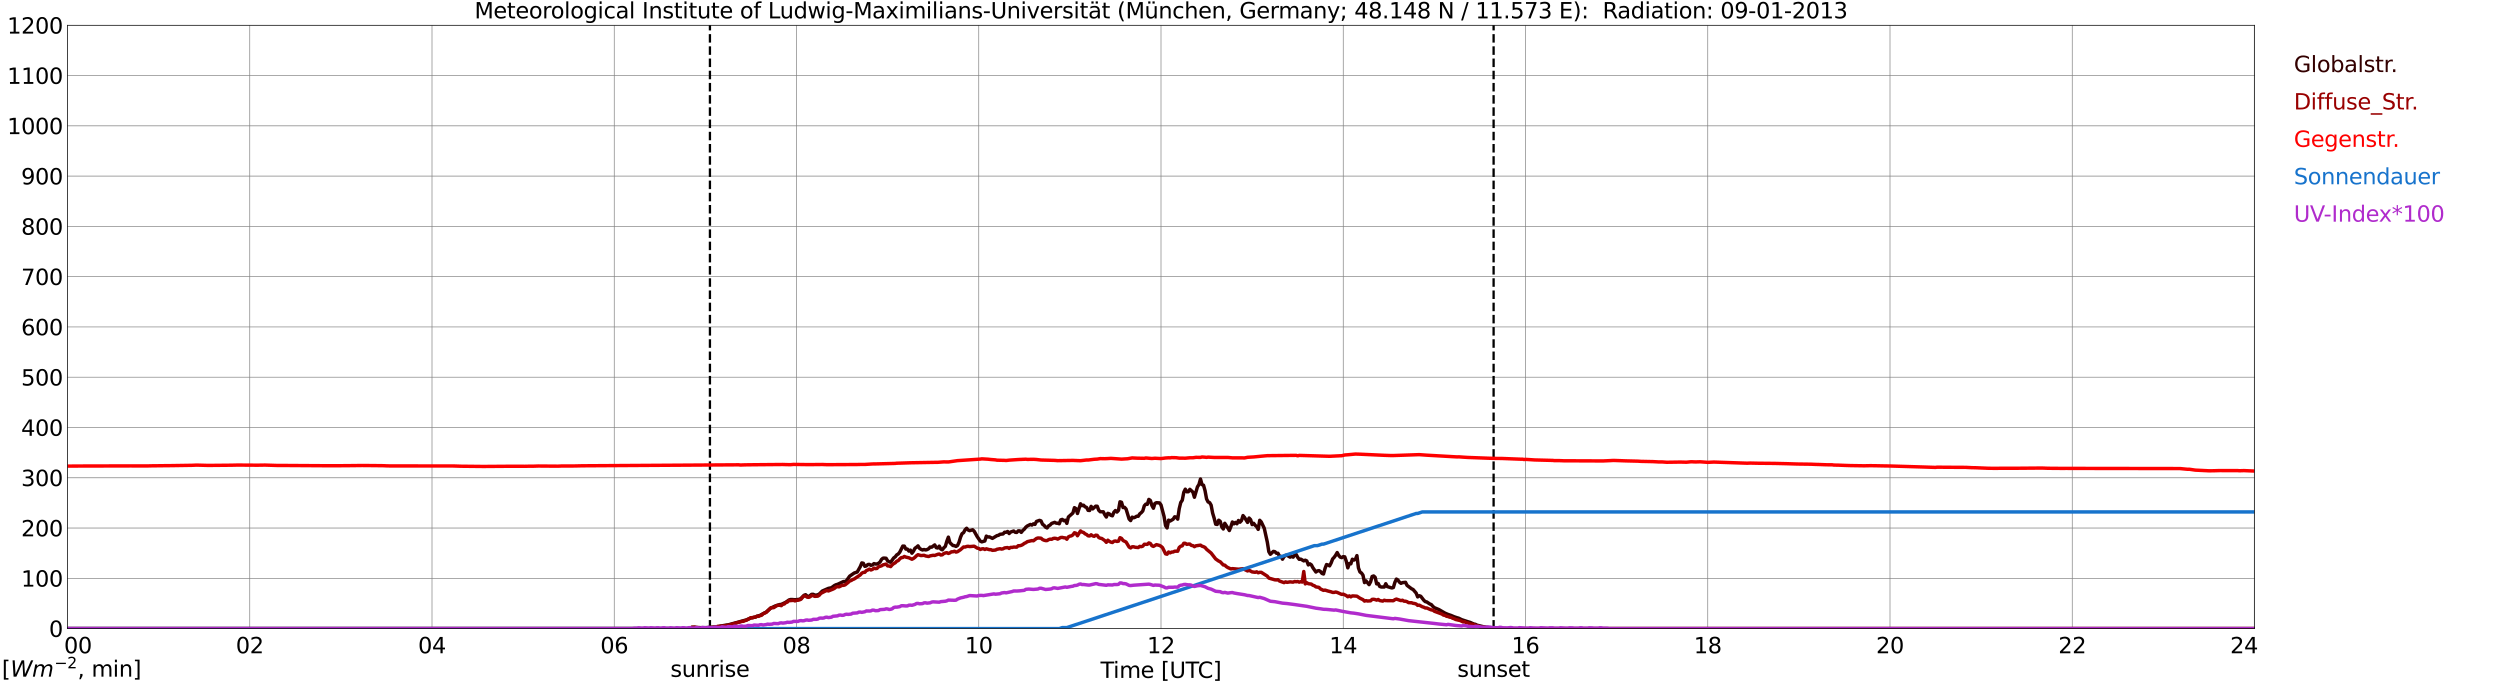 <?xml version="1.0" encoding="utf-8" standalone="no"?>
<!DOCTYPE svg PUBLIC "-//W3C//DTD SVG 1.1//EN"
  "http://www.w3.org/Graphics/SVG/1.1/DTD/svg11.dtd">
<svg xmlns:xlink="http://www.w3.org/1999/xlink" width="1085.4pt" height="296.64pt" viewBox="0 0 1085.4 296.64" xmlns="http://www.w3.org/2000/svg" version="1.1">
 <defs>
  <style type="text/css">*{stroke-linejoin: round; stroke-linecap: butt}</style>
 </defs>
 <g id="figure_1">
  <g id="patch_1">
   <path d="M 0 296.64 
L 1085.4 296.64 
L 1085.4 0 
L 0 0 
z
" style="fill: #ffffff"/>
  </g>
  <g id="axes_1">
   <g id="patch_2">
    <path d="M 29.306 272.909 
L 978.814 272.909 
L 978.814 10.976 
L 29.306 10.976 
z
" style="fill: #ffffff"/>
   </g>
   <g id="patch_3">
    <path d="M 978.814 272.909 
L 978.814 272.909 
L 978.814 10.976 
L 978.814 10.976 
z
" clip-path="url(#pd1be9d879d)" style="fill: #d3d3d3; opacity: 0.25; stroke: #d3d3d3; stroke-linejoin: miter"/>
   </g>
   <g id="matplotlib.axis_1">
    <g id="xtick_1">
     <g id="line2d_1">
      <path d="M 29.306 272.909 
L 29.306 10.976 
" clip-path="url(#pd1be9d879d)" style="fill: none; stroke: #808080; stroke-width: 0.3; stroke-linecap: square"/>
     </g>
     <g id="line2d_2"/>
     <g id="text_1">
      <!--    00 -->
      <g transform="translate(18.733 283.627) scale(0.095 -0.095)">
       <defs>
        <path id="DejaVuSans-20" transform="scale(0.016)"/>
        <path id="DejaVuSans-30" d="M 2034 4250 
Q 1547 4250 1301 3770 
Q 1056 3291 1056 2328 
Q 1056 1369 1301 889 
Q 1547 409 2034 409 
Q 2525 409 2770 889 
Q 3016 1369 3016 2328 
Q 3016 3291 2770 3770 
Q 2525 4250 2034 4250 
z
M 2034 4750 
Q 2819 4750 3233 4129 
Q 3647 3509 3647 2328 
Q 3647 1150 3233 529 
Q 2819 -91 2034 -91 
Q 1250 -91 836 529 
Q 422 1150 422 2328 
Q 422 3509 836 4129 
Q 1250 4750 2034 4750 
z
" transform="scale(0.016)"/>
       </defs>
       <use xlink:href="#DejaVuSans-20"/>
       <use xlink:href="#DejaVuSans-20" transform="translate(31.787 0)"/>
       <use xlink:href="#DejaVuSans-20" transform="translate(63.574 0)"/>
       <use xlink:href="#DejaVuSans-30" transform="translate(95.361 0)"/>
       <use xlink:href="#DejaVuSans-30" transform="translate(158.984 0)"/>
      </g>
     </g>
    </g>
    <g id="xtick_2">
     <g id="line2d_3">
      <path d="M 108.431 272.909 
L 108.431 10.976 
" clip-path="url(#pd1be9d879d)" style="fill: none; stroke: #808080; stroke-width: 0.3; stroke-linecap: square"/>
     </g>
     <g id="line2d_4"/>
     <g id="text_2">
      <!-- 02 -->
      <g transform="translate(102.387 283.627) scale(0.095 -0.095)">
       <defs>
        <path id="DejaVuSans-32" d="M 1228 531 
L 3431 531 
L 3431 0 
L 469 0 
L 469 531 
Q 828 903 1448 1529 
Q 2069 2156 2228 2338 
Q 2531 2678 2651 2914 
Q 2772 3150 2772 3378 
Q 2772 3750 2511 3984 
Q 2250 4219 1831 4219 
Q 1534 4219 1204 4116 
Q 875 4013 500 3803 
L 500 4441 
Q 881 4594 1212 4672 
Q 1544 4750 1819 4750 
Q 2544 4750 2975 4387 
Q 3406 4025 3406 3419 
Q 3406 3131 3298 2873 
Q 3191 2616 2906 2266 
Q 2828 2175 2409 1742 
Q 1991 1309 1228 531 
z
" transform="scale(0.016)"/>
       </defs>
       <use xlink:href="#DejaVuSans-30"/>
       <use xlink:href="#DejaVuSans-32" transform="translate(63.623 0)"/>
      </g>
     </g>
    </g>
    <g id="xtick_3">
     <g id="line2d_5">
      <path d="M 187.557 272.909 
L 187.557 10.976 
" clip-path="url(#pd1be9d879d)" style="fill: none; stroke: #808080; stroke-width: 0.3; stroke-linecap: square"/>
     </g>
     <g id="line2d_6"/>
     <g id="text_3">
      <!-- 04 -->
      <g transform="translate(181.513 283.627) scale(0.095 -0.095)">
       <defs>
        <path id="DejaVuSans-34" d="M 2419 4116 
L 825 1625 
L 2419 1625 
L 2419 4116 
z
M 2253 4666 
L 3047 4666 
L 3047 1625 
L 3713 1625 
L 3713 1100 
L 3047 1100 
L 3047 0 
L 2419 0 
L 2419 1100 
L 313 1100 
L 313 1709 
L 2253 4666 
z
" transform="scale(0.016)"/>
       </defs>
       <use xlink:href="#DejaVuSans-30"/>
       <use xlink:href="#DejaVuSans-34" transform="translate(63.623 0)"/>
      </g>
     </g>
    </g>
    <g id="xtick_4">
     <g id="line2d_7">
      <path d="M 266.683 272.909 
L 266.683 10.976 
" clip-path="url(#pd1be9d879d)" style="fill: none; stroke: #808080; stroke-width: 0.3; stroke-linecap: square"/>
     </g>
     <g id="line2d_8"/>
     <g id="text_4">
      <!-- 06 -->
      <g transform="translate(260.638 283.627) scale(0.095 -0.095)">
       <defs>
        <path id="DejaVuSans-36" d="M 2113 2584 
Q 1688 2584 1439 2293 
Q 1191 2003 1191 1497 
Q 1191 994 1439 701 
Q 1688 409 2113 409 
Q 2538 409 2786 701 
Q 3034 994 3034 1497 
Q 3034 2003 2786 2293 
Q 2538 2584 2113 2584 
z
M 3366 4563 
L 3366 3988 
Q 3128 4100 2886 4159 
Q 2644 4219 2406 4219 
Q 1781 4219 1451 3797 
Q 1122 3375 1075 2522 
Q 1259 2794 1537 2939 
Q 1816 3084 2150 3084 
Q 2853 3084 3261 2657 
Q 3669 2231 3669 1497 
Q 3669 778 3244 343 
Q 2819 -91 2113 -91 
Q 1303 -91 875 529 
Q 447 1150 447 2328 
Q 447 3434 972 4092 
Q 1497 4750 2381 4750 
Q 2619 4750 2861 4703 
Q 3103 4656 3366 4563 
z
" transform="scale(0.016)"/>
       </defs>
       <use xlink:href="#DejaVuSans-30"/>
       <use xlink:href="#DejaVuSans-36" transform="translate(63.623 0)"/>
      </g>
     </g>
    </g>
    <g id="xtick_5">
     <g id="line2d_9">
      <path d="M 345.808 272.909 
L 345.808 10.976 
" clip-path="url(#pd1be9d879d)" style="fill: none; stroke: #808080; stroke-width: 0.3; stroke-linecap: square"/>
     </g>
     <g id="line2d_10"/>
     <g id="text_5">
      <!-- 08 -->
      <g transform="translate(339.764 283.627) scale(0.095 -0.095)">
       <defs>
        <path id="DejaVuSans-38" d="M 2034 2216 
Q 1584 2216 1326 1975 
Q 1069 1734 1069 1313 
Q 1069 891 1326 650 
Q 1584 409 2034 409 
Q 2484 409 2743 651 
Q 3003 894 3003 1313 
Q 3003 1734 2745 1975 
Q 2488 2216 2034 2216 
z
M 1403 2484 
Q 997 2584 770 2862 
Q 544 3141 544 3541 
Q 544 4100 942 4425 
Q 1341 4750 2034 4750 
Q 2731 4750 3128 4425 
Q 3525 4100 3525 3541 
Q 3525 3141 3298 2862 
Q 3072 2584 2669 2484 
Q 3125 2378 3379 2068 
Q 3634 1759 3634 1313 
Q 3634 634 3220 271 
Q 2806 -91 2034 -91 
Q 1263 -91 848 271 
Q 434 634 434 1313 
Q 434 1759 690 2068 
Q 947 2378 1403 2484 
z
M 1172 3481 
Q 1172 3119 1398 2916 
Q 1625 2713 2034 2713 
Q 2441 2713 2670 2916 
Q 2900 3119 2900 3481 
Q 2900 3844 2670 4047 
Q 2441 4250 2034 4250 
Q 1625 4250 1398 4047 
Q 1172 3844 1172 3481 
z
" transform="scale(0.016)"/>
       </defs>
       <use xlink:href="#DejaVuSans-30"/>
       <use xlink:href="#DejaVuSans-38" transform="translate(63.623 0)"/>
      </g>
     </g>
    </g>
    <g id="xtick_6">
     <g id="line2d_11">
      <path d="M 424.934 272.909 
L 424.934 10.976 
" clip-path="url(#pd1be9d879d)" style="fill: none; stroke: #808080; stroke-width: 0.3; stroke-linecap: square"/>
     </g>
     <g id="line2d_12"/>
     <g id="text_6">
      <!-- 10 -->
      <g transform="translate(418.89 283.627) scale(0.095 -0.095)">
       <defs>
        <path id="DejaVuSans-31" d="M 794 531 
L 1825 531 
L 1825 4091 
L 703 3866 
L 703 4441 
L 1819 4666 
L 2450 4666 
L 2450 531 
L 3481 531 
L 3481 0 
L 794 0 
L 794 531 
z
" transform="scale(0.016)"/>
       </defs>
       <use xlink:href="#DejaVuSans-31"/>
       <use xlink:href="#DejaVuSans-30" transform="translate(63.623 0)"/>
      </g>
     </g>
    </g>
    <g id="xtick_7">
     <g id="line2d_13">
      <path d="M 504.06 272.909 
L 504.06 10.976 
" clip-path="url(#pd1be9d879d)" style="fill: none; stroke: #808080; stroke-width: 0.3; stroke-linecap: square"/>
     </g>
     <g id="line2d_14"/>
     <g id="text_7">
      <!-- 12 -->
      <g transform="translate(498.015 283.627) scale(0.095 -0.095)">
       <use xlink:href="#DejaVuSans-31"/>
       <use xlink:href="#DejaVuSans-32" transform="translate(63.623 0)"/>
      </g>
     </g>
    </g>
    <g id="xtick_8">
     <g id="line2d_15">
      <path d="M 583.185 272.909 
L 583.185 10.976 
" clip-path="url(#pd1be9d879d)" style="fill: none; stroke: #808080; stroke-width: 0.3; stroke-linecap: square"/>
     </g>
     <g id="line2d_16"/>
     <g id="text_8">
      <!-- 14 -->
      <g transform="translate(577.141 283.627) scale(0.095 -0.095)">
       <use xlink:href="#DejaVuSans-31"/>
       <use xlink:href="#DejaVuSans-34" transform="translate(63.623 0)"/>
      </g>
     </g>
    </g>
    <g id="xtick_9">
     <g id="line2d_17">
      <path d="M 662.311 272.909 
L 662.311 10.976 
" clip-path="url(#pd1be9d879d)" style="fill: none; stroke: #808080; stroke-width: 0.3; stroke-linecap: square"/>
     </g>
     <g id="line2d_18"/>
     <g id="text_9">
      <!-- 16 -->
      <g transform="translate(656.267 283.627) scale(0.095 -0.095)">
       <use xlink:href="#DejaVuSans-31"/>
       <use xlink:href="#DejaVuSans-36" transform="translate(63.623 0)"/>
      </g>
     </g>
    </g>
    <g id="xtick_10">
     <g id="line2d_19">
      <path d="M 741.437 272.909 
L 741.437 10.976 
" clip-path="url(#pd1be9d879d)" style="fill: none; stroke: #808080; stroke-width: 0.3; stroke-linecap: square"/>
     </g>
     <g id="line2d_20"/>
     <g id="text_10">
      <!-- 18 -->
      <g transform="translate(735.392 283.627) scale(0.095 -0.095)">
       <use xlink:href="#DejaVuSans-31"/>
       <use xlink:href="#DejaVuSans-38" transform="translate(63.623 0)"/>
      </g>
     </g>
    </g>
    <g id="xtick_11">
     <g id="line2d_21">
      <path d="M 820.562 272.909 
L 820.562 10.976 
" clip-path="url(#pd1be9d879d)" style="fill: none; stroke: #808080; stroke-width: 0.3; stroke-linecap: square"/>
     </g>
     <g id="line2d_22"/>
     <g id="text_11">
      <!-- 20 -->
      <g transform="translate(814.518 283.627) scale(0.095 -0.095)">
       <use xlink:href="#DejaVuSans-32"/>
       <use xlink:href="#DejaVuSans-30" transform="translate(63.623 0)"/>
      </g>
     </g>
    </g>
    <g id="xtick_12">
     <g id="line2d_23">
      <path d="M 899.688 272.909 
L 899.688 10.976 
" clip-path="url(#pd1be9d879d)" style="fill: none; stroke: #808080; stroke-width: 0.3; stroke-linecap: square"/>
     </g>
     <g id="line2d_24"/>
     <g id="text_12">
      <!-- 22 -->
      <g transform="translate(893.644 283.627) scale(0.095 -0.095)">
       <use xlink:href="#DejaVuSans-32"/>
       <use xlink:href="#DejaVuSans-32" transform="translate(63.623 0)"/>
      </g>
     </g>
    </g>
    <g id="xtick_13">
     <g id="line2d_25">
      <path d="M 978.814 272.909 
L 978.814 10.976 
" clip-path="url(#pd1be9d879d)" style="fill: none; stroke: #808080; stroke-width: 0.3; stroke-linecap: square"/>
     </g>
     <g id="line2d_26"/>
     <g id="text_13">
      <!-- 24    -->
      <g transform="translate(968.241 283.627) scale(0.095 -0.095)">
       <use xlink:href="#DejaVuSans-32"/>
       <use xlink:href="#DejaVuSans-34" transform="translate(63.623 0)"/>
       <use xlink:href="#DejaVuSans-20" transform="translate(127.246 0)"/>
       <use xlink:href="#DejaVuSans-20" transform="translate(159.033 0)"/>
       <use xlink:href="#DejaVuSans-20" transform="translate(190.82 0)"/>
      </g>
     </g>
    </g>
    <g id="text_14">
     <!-- Time [UTC] -->
     <g transform="translate(477.806 294.322) scale(0.095 -0.095)">
      <defs>
       <path id="DejaVuSans-54" d="M -19 4666 
L 3928 4666 
L 3928 4134 
L 2272 4134 
L 2272 0 
L 1638 0 
L 1638 4134 
L -19 4134 
L -19 4666 
z
" transform="scale(0.016)"/>
       <path id="DejaVuSans-69" d="M 603 3500 
L 1178 3500 
L 1178 0 
L 603 0 
L 603 3500 
z
M 603 4863 
L 1178 4863 
L 1178 4134 
L 603 4134 
L 603 4863 
z
" transform="scale(0.016)"/>
       <path id="DejaVuSans-6d" d="M 3328 2828 
Q 3544 3216 3844 3400 
Q 4144 3584 4550 3584 
Q 5097 3584 5394 3201 
Q 5691 2819 5691 2113 
L 5691 0 
L 5113 0 
L 5113 2094 
Q 5113 2597 4934 2840 
Q 4756 3084 4391 3084 
Q 3944 3084 3684 2787 
Q 3425 2491 3425 1978 
L 3425 0 
L 2847 0 
L 2847 2094 
Q 2847 2600 2669 2842 
Q 2491 3084 2119 3084 
Q 1678 3084 1418 2786 
Q 1159 2488 1159 1978 
L 1159 0 
L 581 0 
L 581 3500 
L 1159 3500 
L 1159 2956 
Q 1356 3278 1631 3431 
Q 1906 3584 2284 3584 
Q 2666 3584 2933 3390 
Q 3200 3197 3328 2828 
z
" transform="scale(0.016)"/>
       <path id="DejaVuSans-65" d="M 3597 1894 
L 3597 1613 
L 953 1613 
Q 991 1019 1311 708 
Q 1631 397 2203 397 
Q 2534 397 2845 478 
Q 3156 559 3463 722 
L 3463 178 
Q 3153 47 2828 -22 
Q 2503 -91 2169 -91 
Q 1331 -91 842 396 
Q 353 884 353 1716 
Q 353 2575 817 3079 
Q 1281 3584 2069 3584 
Q 2775 3584 3186 3129 
Q 3597 2675 3597 1894 
z
M 3022 2063 
Q 3016 2534 2758 2815 
Q 2500 3097 2075 3097 
Q 1594 3097 1305 2825 
Q 1016 2553 972 2059 
L 3022 2063 
z
" transform="scale(0.016)"/>
       <path id="DejaVuSans-5b" d="M 550 4863 
L 1875 4863 
L 1875 4416 
L 1125 4416 
L 1125 -397 
L 1875 -397 
L 1875 -844 
L 550 -844 
L 550 4863 
z
" transform="scale(0.016)"/>
       <path id="DejaVuSans-55" d="M 556 4666 
L 1191 4666 
L 1191 1831 
Q 1191 1081 1462 751 
Q 1734 422 2344 422 
Q 2950 422 3222 751 
Q 3494 1081 3494 1831 
L 3494 4666 
L 4128 4666 
L 4128 1753 
Q 4128 841 3676 375 
Q 3225 -91 2344 -91 
Q 1459 -91 1007 375 
Q 556 841 556 1753 
L 556 4666 
z
" transform="scale(0.016)"/>
       <path id="DejaVuSans-43" d="M 4122 4306 
L 4122 3641 
Q 3803 3938 3442 4084 
Q 3081 4231 2675 4231 
Q 1875 4231 1450 3742 
Q 1025 3253 1025 2328 
Q 1025 1406 1450 917 
Q 1875 428 2675 428 
Q 3081 428 3442 575 
Q 3803 722 4122 1019 
L 4122 359 
Q 3791 134 3420 21 
Q 3050 -91 2638 -91 
Q 1578 -91 968 557 
Q 359 1206 359 2328 
Q 359 3453 968 4101 
Q 1578 4750 2638 4750 
Q 3056 4750 3426 4639 
Q 3797 4528 4122 4306 
z
" transform="scale(0.016)"/>
       <path id="DejaVuSans-5d" d="M 1947 4863 
L 1947 -844 
L 622 -844 
L 622 -397 
L 1369 -397 
L 1369 4416 
L 622 4416 
L 622 4863 
L 1947 4863 
z
" transform="scale(0.016)"/>
      </defs>
      <use xlink:href="#DejaVuSans-54"/>
      <use xlink:href="#DejaVuSans-69" transform="translate(57.959 0)"/>
      <use xlink:href="#DejaVuSans-6d" transform="translate(85.742 0)"/>
      <use xlink:href="#DejaVuSans-65" transform="translate(183.154 0)"/>
      <use xlink:href="#DejaVuSans-20" transform="translate(244.678 0)"/>
      <use xlink:href="#DejaVuSans-5b" transform="translate(276.465 0)"/>
      <use xlink:href="#DejaVuSans-55" transform="translate(315.479 0)"/>
      <use xlink:href="#DejaVuSans-54" transform="translate(388.672 0)"/>
      <use xlink:href="#DejaVuSans-43" transform="translate(443.881 0)"/>
      <use xlink:href="#DejaVuSans-5d" transform="translate(513.705 0)"/>
     </g>
    </g>
   </g>
   <g id="matplotlib.axis_2">
    <g id="ytick_1">
     <g id="line2d_27">
      <path d="M 29.306 272.909 
L 978.814 272.909 
" clip-path="url(#pd1be9d879d)" style="fill: none; stroke: #808080; stroke-width: 0.3; stroke-linecap: square"/>
     </g>
     <g id="line2d_28"/>
     <g id="text_15">
      <!-- 0 -->
      <g transform="translate(21.261 276.518) scale(0.095 -0.095)">
       <use xlink:href="#DejaVuSans-30"/>
      </g>
     </g>
    </g>
    <g id="ytick_2">
     <g id="line2d_29">
      <path d="M 29.306 251.081 
L 978.814 251.081 
" clip-path="url(#pd1be9d879d)" style="fill: none; stroke: #808080; stroke-width: 0.3; stroke-linecap: square"/>
     </g>
     <g id="line2d_30"/>
     <g id="text_16">
      <!-- 100 -->
      <g transform="translate(9.173 254.69) scale(0.095 -0.095)">
       <use xlink:href="#DejaVuSans-31"/>
       <use xlink:href="#DejaVuSans-30" transform="translate(63.623 0)"/>
       <use xlink:href="#DejaVuSans-30" transform="translate(127.246 0)"/>
      </g>
     </g>
    </g>
    <g id="ytick_3">
     <g id="line2d_31">
      <path d="M 29.306 229.253 
L 978.814 229.253 
" clip-path="url(#pd1be9d879d)" style="fill: none; stroke: #808080; stroke-width: 0.3; stroke-linecap: square"/>
     </g>
     <g id="line2d_32"/>
     <g id="text_17">
      <!-- 200 -->
      <g transform="translate(9.173 232.863) scale(0.095 -0.095)">
       <use xlink:href="#DejaVuSans-32"/>
       <use xlink:href="#DejaVuSans-30" transform="translate(63.623 0)"/>
       <use xlink:href="#DejaVuSans-30" transform="translate(127.246 0)"/>
      </g>
     </g>
    </g>
    <g id="ytick_4">
     <g id="line2d_33">
      <path d="M 29.306 207.426 
L 978.814 207.426 
" clip-path="url(#pd1be9d879d)" style="fill: none; stroke: #808080; stroke-width: 0.3; stroke-linecap: square"/>
     </g>
     <g id="line2d_34"/>
     <g id="text_18">
      <!-- 300 -->
      <g transform="translate(9.173 211.035) scale(0.095 -0.095)">
       <defs>
        <path id="DejaVuSans-33" d="M 2597 2516 
Q 3050 2419 3304 2112 
Q 3559 1806 3559 1356 
Q 3559 666 3084 287 
Q 2609 -91 1734 -91 
Q 1441 -91 1130 -33 
Q 819 25 488 141 
L 488 750 
Q 750 597 1062 519 
Q 1375 441 1716 441 
Q 2309 441 2620 675 
Q 2931 909 2931 1356 
Q 2931 1769 2642 2001 
Q 2353 2234 1838 2234 
L 1294 2234 
L 1294 2753 
L 1863 2753 
Q 2328 2753 2575 2939 
Q 2822 3125 2822 3475 
Q 2822 3834 2567 4026 
Q 2313 4219 1838 4219 
Q 1578 4219 1281 4162 
Q 984 4106 628 3988 
L 628 4550 
Q 988 4650 1302 4700 
Q 1616 4750 1894 4750 
Q 2613 4750 3031 4423 
Q 3450 4097 3450 3541 
Q 3450 3153 3228 2886 
Q 3006 2619 2597 2516 
z
" transform="scale(0.016)"/>
       </defs>
       <use xlink:href="#DejaVuSans-33"/>
       <use xlink:href="#DejaVuSans-30" transform="translate(63.623 0)"/>
       <use xlink:href="#DejaVuSans-30" transform="translate(127.246 0)"/>
      </g>
     </g>
    </g>
    <g id="ytick_5">
     <g id="line2d_35">
      <path d="M 29.306 185.598 
L 978.814 185.598 
" clip-path="url(#pd1be9d879d)" style="fill: none; stroke: #808080; stroke-width: 0.3; stroke-linecap: square"/>
     </g>
     <g id="line2d_36"/>
     <g id="text_19">
      <!-- 400 -->
      <g transform="translate(9.173 189.207) scale(0.095 -0.095)">
       <use xlink:href="#DejaVuSans-34"/>
       <use xlink:href="#DejaVuSans-30" transform="translate(63.623 0)"/>
       <use xlink:href="#DejaVuSans-30" transform="translate(127.246 0)"/>
      </g>
     </g>
    </g>
    <g id="ytick_6">
     <g id="line2d_37">
      <path d="M 29.306 163.77 
L 978.814 163.77 
" clip-path="url(#pd1be9d879d)" style="fill: none; stroke: #808080; stroke-width: 0.3; stroke-linecap: square"/>
     </g>
     <g id="line2d_38"/>
     <g id="text_20">
      <!-- 500 -->
      <g transform="translate(9.173 167.379) scale(0.095 -0.095)">
       <defs>
        <path id="DejaVuSans-35" d="M 691 4666 
L 3169 4666 
L 3169 4134 
L 1269 4134 
L 1269 2991 
Q 1406 3038 1543 3061 
Q 1681 3084 1819 3084 
Q 2600 3084 3056 2656 
Q 3513 2228 3513 1497 
Q 3513 744 3044 326 
Q 2575 -91 1722 -91 
Q 1428 -91 1123 -41 
Q 819 9 494 109 
L 494 744 
Q 775 591 1075 516 
Q 1375 441 1709 441 
Q 2250 441 2565 725 
Q 2881 1009 2881 1497 
Q 2881 1984 2565 2268 
Q 2250 2553 1709 2553 
Q 1456 2553 1204 2497 
Q 953 2441 691 2322 
L 691 4666 
z
" transform="scale(0.016)"/>
       </defs>
       <use xlink:href="#DejaVuSans-35"/>
       <use xlink:href="#DejaVuSans-30" transform="translate(63.623 0)"/>
       <use xlink:href="#DejaVuSans-30" transform="translate(127.246 0)"/>
      </g>
     </g>
    </g>
    <g id="ytick_7">
     <g id="line2d_39">
      <path d="M 29.306 141.942 
L 978.814 141.942 
" clip-path="url(#pd1be9d879d)" style="fill: none; stroke: #808080; stroke-width: 0.3; stroke-linecap: square"/>
     </g>
     <g id="line2d_40"/>
     <g id="text_21">
      <!-- 600 -->
      <g transform="translate(9.173 145.551) scale(0.095 -0.095)">
       <use xlink:href="#DejaVuSans-36"/>
       <use xlink:href="#DejaVuSans-30" transform="translate(63.623 0)"/>
       <use xlink:href="#DejaVuSans-30" transform="translate(127.246 0)"/>
      </g>
     </g>
    </g>
    <g id="ytick_8">
     <g id="line2d_41">
      <path d="M 29.306 120.114 
L 978.814 120.114 
" clip-path="url(#pd1be9d879d)" style="fill: none; stroke: #808080; stroke-width: 0.3; stroke-linecap: square"/>
     </g>
     <g id="line2d_42"/>
     <g id="text_22">
      <!-- 700 -->
      <g transform="translate(9.173 123.724) scale(0.095 -0.095)">
       <defs>
        <path id="DejaVuSans-37" d="M 525 4666 
L 3525 4666 
L 3525 4397 
L 1831 0 
L 1172 0 
L 2766 4134 
L 525 4134 
L 525 4666 
z
" transform="scale(0.016)"/>
       </defs>
       <use xlink:href="#DejaVuSans-37"/>
       <use xlink:href="#DejaVuSans-30" transform="translate(63.623 0)"/>
       <use xlink:href="#DejaVuSans-30" transform="translate(127.246 0)"/>
      </g>
     </g>
    </g>
    <g id="ytick_9">
     <g id="line2d_43">
      <path d="M 29.306 98.287 
L 978.814 98.287 
" clip-path="url(#pd1be9d879d)" style="fill: none; stroke: #808080; stroke-width: 0.3; stroke-linecap: square"/>
     </g>
     <g id="line2d_44"/>
     <g id="text_23">
      <!-- 800 -->
      <g transform="translate(9.173 101.896) scale(0.095 -0.095)">
       <use xlink:href="#DejaVuSans-38"/>
       <use xlink:href="#DejaVuSans-30" transform="translate(63.623 0)"/>
       <use xlink:href="#DejaVuSans-30" transform="translate(127.246 0)"/>
      </g>
     </g>
    </g>
    <g id="ytick_10">
     <g id="line2d_45">
      <path d="M 29.306 76.459 
L 978.814 76.459 
" clip-path="url(#pd1be9d879d)" style="fill: none; stroke: #808080; stroke-width: 0.3; stroke-linecap: square"/>
     </g>
     <g id="line2d_46"/>
     <g id="text_24">
      <!-- 900 -->
      <g transform="translate(9.173 80.068) scale(0.095 -0.095)">
       <defs>
        <path id="DejaVuSans-39" d="M 703 97 
L 703 672 
Q 941 559 1184 500 
Q 1428 441 1663 441 
Q 2288 441 2617 861 
Q 2947 1281 2994 2138 
Q 2813 1869 2534 1725 
Q 2256 1581 1919 1581 
Q 1219 1581 811 2004 
Q 403 2428 403 3163 
Q 403 3881 828 4315 
Q 1253 4750 1959 4750 
Q 2769 4750 3195 4129 
Q 3622 3509 3622 2328 
Q 3622 1225 3098 567 
Q 2575 -91 1691 -91 
Q 1453 -91 1209 -44 
Q 966 3 703 97 
z
M 1959 2075 
Q 2384 2075 2632 2365 
Q 2881 2656 2881 3163 
Q 2881 3666 2632 3958 
Q 2384 4250 1959 4250 
Q 1534 4250 1286 3958 
Q 1038 3666 1038 3163 
Q 1038 2656 1286 2365 
Q 1534 2075 1959 2075 
z
" transform="scale(0.016)"/>
       </defs>
       <use xlink:href="#DejaVuSans-39"/>
       <use xlink:href="#DejaVuSans-30" transform="translate(63.623 0)"/>
       <use xlink:href="#DejaVuSans-30" transform="translate(127.246 0)"/>
      </g>
     </g>
    </g>
    <g id="ytick_11">
     <g id="line2d_47">
      <path d="M 29.306 54.631 
L 978.814 54.631 
" clip-path="url(#pd1be9d879d)" style="fill: none; stroke: #808080; stroke-width: 0.3; stroke-linecap: square"/>
     </g>
     <g id="line2d_48"/>
     <g id="text_25">
      <!-- 1000 -->
      <g transform="translate(3.128 58.24) scale(0.095 -0.095)">
       <use xlink:href="#DejaVuSans-31"/>
       <use xlink:href="#DejaVuSans-30" transform="translate(63.623 0)"/>
       <use xlink:href="#DejaVuSans-30" transform="translate(127.246 0)"/>
       <use xlink:href="#DejaVuSans-30" transform="translate(190.869 0)"/>
      </g>
     </g>
    </g>
    <g id="ytick_12">
     <g id="line2d_49">
      <path d="M 29.306 32.803 
L 978.814 32.803 
" clip-path="url(#pd1be9d879d)" style="fill: none; stroke: #808080; stroke-width: 0.3; stroke-linecap: square"/>
     </g>
     <g id="line2d_50"/>
     <g id="text_26">
      <!-- 1100 -->
      <g transform="translate(3.128 36.413) scale(0.095 -0.095)">
       <use xlink:href="#DejaVuSans-31"/>
       <use xlink:href="#DejaVuSans-31" transform="translate(63.623 0)"/>
       <use xlink:href="#DejaVuSans-30" transform="translate(127.246 0)"/>
       <use xlink:href="#DejaVuSans-30" transform="translate(190.869 0)"/>
      </g>
     </g>
    </g>
    <g id="ytick_13">
     <g id="line2d_51">
      <path d="M 29.306 10.976 
L 978.814 10.976 
" clip-path="url(#pd1be9d879d)" style="fill: none; stroke: #808080; stroke-width: 0.3; stroke-linecap: square"/>
     </g>
     <g id="line2d_52"/>
     <g id="text_27">
      <!-- 1200 -->
      <g transform="translate(3.128 14.585) scale(0.095 -0.095)">
       <use xlink:href="#DejaVuSans-31"/>
       <use xlink:href="#DejaVuSans-32" transform="translate(63.623 0)"/>
       <use xlink:href="#DejaVuSans-30" transform="translate(127.246 0)"/>
       <use xlink:href="#DejaVuSans-30" transform="translate(190.869 0)"/>
      </g>
     </g>
    </g>
   </g>
   <g id="line2d_53">
    <path d="M 308.224 272.909 
L 308.224 10.976 
" clip-path="url(#pd1be9d879d)" style="fill: none; stroke-dasharray: 3.7,1.6; stroke-dashoffset: 0; stroke: #000000"/>
   </g>
   <g id="line2d_54">
    <path d="M 648.464 272.909 
L 648.464 10.976 
" clip-path="url(#pd1be9d879d)" style="fill: none; stroke-dasharray: 3.7,1.6; stroke-dashoffset: 0; stroke: #000000"/>
   </g>
   <g id="line2d_55">
    <path d="M 29.306 272.909 
L 299.652 272.909 
L 300.311 272.361 
L 301.63 272.361 
L 302.949 272.479 
L 305.586 272.509 
L 306.905 272.479 
L 308.224 272.361 
L 310.861 272.154 
L 313.499 271.708 
L 315.477 271.352 
L 316.136 271.294 
L 324.049 269.133 
L 326.027 268.273 
L 328.005 267.888 
L 328.665 267.563 
L 329.983 267.177 
L 331.961 266.081 
L 332.621 265.786 
L 334.599 263.979 
L 335.258 263.741 
L 336.577 263.091 
L 338.555 262.469 
L 339.215 262.41 
L 341.193 261.462 
L 342.512 260.513 
L 343.171 260.305 
L 343.83 260.277 
L 345.149 260.395 
L 347.127 260.188 
L 347.787 259.773 
L 349.105 258.441 
L 349.765 258.203 
L 350.424 258.795 
L 351.083 259.033 
L 352.402 258.027 
L 353.062 258.027 
L 353.721 258.352 
L 354.38 258.38 
L 355.04 258.234 
L 355.699 257.907 
L 357.018 256.603 
L 359.655 255.449 
L 360.974 255.182 
L 362.293 254.205 
L 362.952 253.879 
L 363.612 253.703 
L 364.93 253.08 
L 366.249 252.458 
L 366.909 252.517 
L 367.568 252.013 
L 368.887 250.147 
L 370.865 248.785 
L 372.184 248.342 
L 373.502 246.002 
L 374.162 244.402 
L 374.821 244.55 
L 375.481 245.884 
L 376.14 245.705 
L 376.799 245.083 
L 377.459 245.024 
L 378.118 245.439 
L 378.777 245.262 
L 379.437 244.699 
L 380.096 244.875 
L 380.756 244.875 
L 381.415 244.55 
L 382.074 244.018 
L 382.734 242.863 
L 383.393 242.328 
L 384.053 242.3 
L 384.712 242.387 
L 385.371 243.485 
L 386.031 243.898 
L 386.69 244.105 
L 388.009 242.241 
L 388.668 241.767 
L 389.328 240.907 
L 389.987 240.523 
L 390.646 239.722 
L 391.965 237.087 
L 392.624 237.116 
L 393.284 238.39 
L 393.943 238.39 
L 394.603 239.248 
L 395.262 238.833 
L 395.921 240.167 
L 396.581 239.307 
L 397.24 238.035 
L 397.899 237.589 
L 398.559 236.998 
L 399.218 238.063 
L 399.878 238.508 
L 400.537 238.775 
L 401.196 238.567 
L 401.856 238.775 
L 402.515 238.598 
L 403.175 238.242 
L 403.834 237.53 
L 404.493 237.561 
L 405.812 236.583 
L 406.471 237.768 
L 407.131 237.917 
L 407.79 237.116 
L 408.45 238.39 
L 409.109 238.685 
L 409.768 237.827 
L 410.428 237.205 
L 411.087 234.955 
L 411.746 233.206 
L 412.406 235.605 
L 413.725 236.849 
L 414.384 236.908 
L 415.043 237.236 
L 415.703 236.849 
L 416.362 235.428 
L 417.022 233.237 
L 417.681 231.696 
L 418.34 231.253 
L 419 230.009 
L 419.659 229.356 
L 420.318 230.098 
L 420.978 230.393 
L 422.297 230.009 
L 422.956 230.659 
L 424.275 232.999 
L 425.593 234.924 
L 426.253 235.249 
L 427.572 234.865 
L 428.231 232.763 
L 428.89 233.147 
L 429.55 233.088 
L 430.869 233.739 
L 432.847 232.556 
L 433.506 232.407 
L 434.165 231.962 
L 435.484 231.816 
L 436.144 231.074 
L 436.803 231.104 
L 437.462 230.748 
L 438.122 231.637 
L 438.781 230.986 
L 440.1 230.541 
L 440.759 231.104 
L 441.419 231.163 
L 442.078 230.482 
L 442.737 230.482 
L 443.397 231.133 
L 444.056 230.305 
L 444.716 229.742 
L 445.375 228.882 
L 446.034 228.35 
L 447.353 227.697 
L 448.012 227.965 
L 448.672 227.431 
L 449.331 227.669 
L 449.991 226.394 
L 451.309 225.92 
L 451.969 226.158 
L 452.628 227.61 
L 453.287 228.083 
L 453.947 228.882 
L 454.606 229.207 
L 455.266 228.291 
L 455.925 227.935 
L 456.584 227.254 
L 457.903 226.78 
L 458.563 227.136 
L 459.222 227.164 
L 459.881 227.402 
L 460.541 225.713 
L 461.2 225.505 
L 461.859 226.069 
L 462.519 225.861 
L 463.178 227.223 
L 463.838 224.471 
L 465.816 222.722 
L 466.475 220.413 
L 467.134 220.828 
L 467.794 222.93 
L 469.113 218.724 
L 469.772 219.525 
L 470.431 219.346 
L 471.091 220.057 
L 471.75 220.293 
L 472.409 221.568 
L 473.069 221.627 
L 473.728 219.85 
L 474.388 220.946 
L 475.706 219.76 
L 476.366 219.791 
L 477.025 221.537 
L 477.685 222.19 
L 479.003 222.19 
L 479.663 223.493 
L 480.322 224.471 
L 480.981 222.871 
L 481.641 223.107 
L 482.3 223.729 
L 482.96 223.936 
L 483.619 222.367 
L 484.278 221.657 
L 484.938 222.308 
L 485.597 221.596 
L 486.256 217.866 
L 486.916 218.073 
L 487.575 220.352 
L 488.235 220.265 
L 488.894 221.005 
L 490.213 225.329 
L 490.872 226.01 
L 491.532 224.53 
L 492.191 224.796 
L 492.85 224.558 
L 493.51 224.115 
L 494.169 224.143 
L 494.828 223.107 
L 495.488 222.574 
L 496.147 221.834 
L 496.807 219.612 
L 497.466 218.872 
L 498.125 218.961 
L 498.785 216.829 
L 499.444 217.272 
L 500.103 219.435 
L 500.763 220.649 
L 501.422 218.575 
L 502.082 218.25 
L 503.4 218.339 
L 504.06 219.228 
L 505.379 224.202 
L 506.038 228.201 
L 506.697 229.207 
L 507.357 225.833 
L 508.016 226.217 
L 509.335 225.418 
L 509.994 224.381 
L 510.654 224.499 
L 511.313 225.388 
L 511.972 220.856 
L 512.632 218.16 
L 513.291 217.185 
L 513.95 213.749 
L 514.61 212.387 
L 515.269 213.511 
L 515.929 213.483 
L 516.588 212.446 
L 517.907 213.66 
L 518.566 215.882 
L 519.885 211.379 
L 520.544 210.342 
L 521.204 207.973 
L 521.863 210.401 
L 522.522 210.669 
L 523.182 213.037 
L 523.841 216.622 
L 524.501 217.925 
L 525.16 218.191 
L 525.819 219.317 
L 526.479 222.781 
L 527.138 224.973 
L 527.797 227.579 
L 528.457 227.697 
L 529.116 225.861 
L 529.776 226.335 
L 530.435 228.734 
L 531.094 229.653 
L 531.754 227.195 
L 533.073 229.238 
L 533.732 230.334 
L 534.391 228.675 
L 535.051 226.632 
L 535.71 227.431 
L 536.369 226.809 
L 537.029 227.402 
L 537.688 225.981 
L 538.348 226.721 
L 539.007 226.01 
L 539.666 223.849 
L 540.326 224.648 
L 541.644 226.809 
L 542.304 224.914 
L 542.963 225.595 
L 543.623 227.758 
L 544.282 227.195 
L 544.941 228.053 
L 545.601 228.675 
L 546.26 229.83 
L 546.919 225.892 
L 547.579 226.601 
L 548.898 229.386 
L 550.216 235.369 
L 550.876 239.515 
L 551.535 240.641 
L 552.854 239.397 
L 553.513 239.515 
L 554.173 240.196 
L 554.832 240.196 
L 555.491 241.44 
L 556.151 241.588 
L 556.81 242.773 
L 557.47 241.678 
L 558.129 241.114 
L 558.788 241.114 
L 560.107 241.885 
L 560.766 241.529 
L 561.426 241.885 
L 562.085 240.938 
L 562.745 240.73 
L 563.404 241.974 
L 564.063 242.832 
L 564.723 242.743 
L 566.042 243.513 
L 566.701 243.216 
L 567.36 243.544 
L 568.02 245.262 
L 568.679 244.788 
L 569.338 245.231 
L 569.998 246.475 
L 571.317 248.342 
L 571.976 247.868 
L 572.635 247.748 
L 573.295 248.134 
L 573.954 248.964 
L 574.613 249.199 
L 575.273 246.801 
L 575.932 245.113 
L 576.592 245.29 
L 577.251 245.676 
L 577.91 244.432 
L 578.57 242.684 
L 579.229 241.974 
L 579.889 241.056 
L 580.548 239.901 
L 581.207 241.114 
L 581.867 241.885 
L 582.526 242.092 
L 583.185 241.678 
L 583.845 241.767 
L 584.504 243.69 
L 585.164 246.534 
L 585.823 244.668 
L 586.482 244.788 
L 587.142 242.802 
L 587.801 243.158 
L 588.46 242.832 
L 589.12 241.232 
L 589.779 246.565 
L 590.439 248.342 
L 591.098 248.785 
L 591.757 249.732 
L 592.417 252.932 
L 593.076 252.192 
L 594.395 253.82 
L 595.054 252.607 
L 595.714 250.295 
L 596.373 250.06 
L 597.032 250.623 
L 597.692 253.495 
L 598.351 253.316 
L 599.011 254.591 
L 599.67 254.857 
L 600.989 254.857 
L 601.648 253.436 
L 602.307 254.678 
L 604.286 255.272 
L 604.945 255.065 
L 605.604 252.843 
L 606.264 251.422 
L 606.923 251.836 
L 607.582 252.753 
L 608.242 253.257 
L 608.901 252.96 
L 610.22 252.814 
L 610.879 254.146 
L 612.858 255.628 
L 613.517 255.953 
L 614.836 257.492 
L 615.495 259.151 
L 616.154 258.649 
L 616.814 258.856 
L 618.133 260.574 
L 618.792 261.194 
L 619.451 261.342 
L 620.77 262.231 
L 621.429 262.497 
L 622.089 263.267 
L 622.748 263.831 
L 624.726 264.66 
L 627.364 266.201 
L 628.683 266.762 
L 630.001 267.207 
L 631.32 267.771 
L 632.639 268.214 
L 633.298 268.393 
L 634.617 269.043 
L 638.573 270.346 
L 639.892 270.94 
L 640.552 271.058 
L 641.211 271.414 
L 644.508 272.212 
L 647.805 272.717 
L 654.399 272.909 
L 978.154 272.909 
L 978.154 272.909 
" clip-path="url(#pd1be9d879d)" style="fill: none; stroke: #330000; stroke-width: 1.5; stroke-linecap: square"/>
   </g>
   <g id="line2d_56">
    <path d="M 29.306 272.909 
L 299.652 272.909 
L 300.311 272.354 
L 301.63 272.269 
L 302.289 272.437 
L 302.949 272.437 
L 303.608 272.732 
L 304.267 272.691 
L 304.927 272.815 
L 305.586 272.647 
L 306.246 272.691 
L 308.883 272.437 
L 309.543 272.479 
L 310.202 272.269 
L 310.861 272.186 
L 311.521 271.977 
L 312.18 272.018 
L 312.839 271.809 
L 313.499 271.85 
L 316.136 271.473 
L 319.433 270.549 
L 322.071 269.794 
L 322.73 269.75 
L 323.39 269.458 
L 324.049 269.29 
L 326.027 268.157 
L 326.686 268.24 
L 327.346 267.989 
L 328.005 267.904 
L 328.665 267.526 
L 329.324 267.611 
L 329.983 267.275 
L 330.643 267.148 
L 331.302 266.476 
L 332.621 265.889 
L 334.599 264.001 
L 335.258 263.791 
L 335.918 263.833 
L 337.236 262.91 
L 337.896 262.783 
L 338.555 262.783 
L 339.215 262.951 
L 339.874 262.322 
L 340.533 262.237 
L 341.193 261.565 
L 341.852 261.399 
L 342.512 260.727 
L 343.171 260.768 
L 344.49 260.642 
L 345.149 260.895 
L 345.808 260.642 
L 346.468 260.6 
L 347.127 260.432 
L 347.787 260.14 
L 348.446 259.299 
L 349.105 258.712 
L 349.765 258.795 
L 350.424 259.258 
L 351.083 259.341 
L 351.743 259.09 
L 352.402 258.502 
L 353.062 258.627 
L 353.721 258.922 
L 355.04 258.836 
L 355.699 258.417 
L 356.359 257.621 
L 358.337 256.612 
L 358.996 256.361 
L 359.655 256.571 
L 361.634 255.774 
L 362.293 255.438 
L 362.952 254.892 
L 363.612 254.683 
L 364.271 254.807 
L 365.59 254.137 
L 366.249 254.137 
L 366.909 253.925 
L 368.227 252.877 
L 368.887 252.247 
L 369.546 252.037 
L 370.206 251.618 
L 370.865 251.365 
L 373.502 249.603 
L 374.162 248.848 
L 374.821 248.512 
L 375.481 248.468 
L 376.14 247.713 
L 376.799 247.462 
L 377.459 247.084 
L 378.118 247.462 
L 378.777 247.211 
L 379.437 246.665 
L 380.096 246.875 
L 380.756 246.79 
L 381.415 246.076 
L 382.734 245.657 
L 383.393 245.238 
L 384.712 244.902 
L 385.371 245.698 
L 386.031 245.74 
L 386.69 245.993 
L 387.349 245.238 
L 388.009 244.692 
L 388.668 244.356 
L 389.328 243.642 
L 389.987 243.391 
L 390.646 242.634 
L 391.306 242.088 
L 391.965 242.047 
L 392.624 241.586 
L 393.284 241.878 
L 394.603 242.173 
L 395.921 242.802 
L 396.581 242.466 
L 397.24 241.964 
L 397.899 241.291 
L 398.559 240.829 
L 399.878 241.208 
L 401.196 241.082 
L 401.856 241.374 
L 403.175 241.627 
L 403.834 241.333 
L 405.153 241.082 
L 405.812 241.165 
L 407.131 240.663 
L 407.79 240.536 
L 408.45 240.955 
L 409.109 240.872 
L 409.768 240.327 
L 410.428 240.073 
L 411.087 239.949 
L 411.746 240.283 
L 412.406 240.032 
L 413.065 239.571 
L 413.725 239.571 
L 414.384 239.318 
L 415.043 239.696 
L 415.703 239.528 
L 417.022 238.646 
L 418.34 237.471 
L 419 237.513 
L 419.659 237.262 
L 420.318 237.177 
L 420.978 237.303 
L 422.956 237.135 
L 424.275 237.976 
L 424.934 238.1 
L 425.593 238.563 
L 426.253 238.312 
L 426.912 238.227 
L 427.572 238.563 
L 428.231 238.268 
L 429.55 238.646 
L 430.209 238.646 
L 430.869 238.94 
L 432.187 238.814 
L 432.847 238.48 
L 434.165 238.227 
L 434.825 238.395 
L 435.484 238.268 
L 436.144 237.891 
L 437.462 237.722 
L 438.122 238.1 
L 438.781 237.64 
L 439.44 237.681 
L 440.1 237.513 
L 441.419 237.554 
L 442.078 236.926 
L 442.737 236.926 
L 443.397 236.758 
L 444.056 236.422 
L 444.716 235.917 
L 445.375 235.625 
L 446.034 235.162 
L 448.012 234.701 
L 448.672 234.784 
L 449.991 233.778 
L 450.65 233.569 
L 451.969 233.652 
L 452.628 234.239 
L 453.287 234.533 
L 453.947 234.701 
L 454.606 234.701 
L 455.266 234.28 
L 455.925 234.071 
L 456.584 234.156 
L 457.244 233.778 
L 457.903 233.693 
L 458.563 233.778 
L 459.222 234.071 
L 460.541 233.357 
L 461.2 233.315 
L 461.859 233.483 
L 462.519 233.525 
L 463.178 234.114 
L 463.838 233.106 
L 464.497 232.77 
L 465.156 232.643 
L 465.816 232.224 
L 466.475 231.301 
L 467.134 231.51 
L 467.794 232.602 
L 469.113 230.504 
L 469.772 231.006 
L 470.431 231.174 
L 471.091 231.763 
L 471.75 232.056 
L 472.409 232.643 
L 473.069 232.687 
L 473.728 232.183 
L 474.388 232.643 
L 475.047 232.855 
L 475.706 232.351 
L 476.366 232.434 
L 477.025 233.357 
L 477.685 233.652 
L 478.344 233.778 
L 479.663 234.701 
L 480.322 235.457 
L 480.981 234.533 
L 481.641 235.038 
L 482.3 235.372 
L 482.96 235.54 
L 483.619 234.994 
L 484.278 234.87 
L 484.938 235.079 
L 485.597 234.953 
L 486.256 233.442 
L 486.916 233.735 
L 487.575 234.66 
L 488.894 235.33 
L 490.213 237.513 
L 490.872 237.891 
L 491.532 237.388 
L 492.191 237.388 
L 492.85 237.598 
L 494.169 237.722 
L 494.828 237.22 
L 495.488 237.345 
L 496.147 237.135 
L 496.807 236.297 
L 498.125 236.339 
L 498.785 235.708 
L 499.444 235.961 
L 500.103 236.926 
L 500.763 237.22 
L 502.082 236.463 
L 503.4 236.799 
L 504.06 237.177 
L 504.719 237.766 
L 506.038 240.451 
L 506.697 240.619 
L 507.357 239.654 
L 508.016 240.032 
L 508.675 239.696 
L 509.335 239.654 
L 509.994 239.318 
L 511.313 239.318 
L 511.972 237.681 
L 512.632 237.135 
L 513.291 236.967 
L 513.95 235.876 
L 514.61 235.876 
L 515.269 236.339 
L 515.929 236.212 
L 516.588 236.212 
L 517.247 236.799 
L 517.907 236.884 
L 518.566 237.345 
L 519.226 236.967 
L 521.204 236.675 
L 521.863 237.135 
L 522.522 237.345 
L 523.182 237.681 
L 523.841 238.48 
L 525.819 240.117 
L 527.797 242.677 
L 529.116 243.601 
L 529.776 243.893 
L 531.094 245.279 
L 531.754 245.362 
L 532.413 245.993 
L 533.073 246.412 
L 534.391 246.999 
L 535.051 246.875 
L 537.688 247.126 
L 539.666 246.916 
L 541.644 247.881 
L 542.304 247.589 
L 543.623 248.302 
L 544.941 248.468 
L 545.601 248.259 
L 546.26 248.68 
L 546.919 248.468 
L 547.579 248.468 
L 550.216 250.149 
L 550.876 250.987 
L 553.513 251.742 
L 554.173 251.786 
L 554.832 251.701 
L 555.491 252.247 
L 557.47 252.96 
L 558.129 252.624 
L 558.788 252.834 
L 560.107 252.624 
L 561.426 252.751 
L 562.085 252.456 
L 562.745 252.583 
L 563.404 252.456 
L 564.063 252.751 
L 564.723 252.541 
L 565.382 252.709 
L 566.042 248.134 
L 566.701 253.506 
L 567.36 253.002 
L 568.02 253.423 
L 569.338 253.591 
L 569.998 254.093 
L 570.657 254.305 
L 571.317 254.807 
L 572.635 255.017 
L 573.295 255.689 
L 574.613 256.32 
L 575.273 256.193 
L 576.592 256.612 
L 577.91 256.948 
L 578.57 257.199 
L 579.229 257.199 
L 579.889 257.033 
L 580.548 257.199 
L 582.526 258.081 
L 583.185 257.957 
L 584.504 258.585 
L 585.164 259.09 
L 585.823 258.712 
L 586.482 259.131 
L 587.142 258.712 
L 589.12 258.836 
L 590.439 259.718 
L 591.757 260.349 
L 592.417 260.978 
L 593.076 260.768 
L 593.736 260.936 
L 595.054 260.853 
L 595.714 260.223 
L 596.373 260.181 
L 597.032 260.308 
L 597.692 260.559 
L 598.351 260.264 
L 599.011 260.727 
L 600.329 260.978 
L 600.989 260.6 
L 601.648 260.768 
L 604.945 260.81 
L 605.604 260.349 
L 606.264 260.096 
L 608.242 260.768 
L 608.901 260.6 
L 609.561 261.019 
L 610.22 261.019 
L 610.879 261.231 
L 611.539 261.65 
L 612.858 261.692 
L 613.517 261.945 
L 614.176 262.028 
L 614.836 262.237 
L 615.495 262.824 
L 616.154 262.7 
L 617.473 263.414 
L 618.133 263.623 
L 618.792 263.959 
L 619.451 263.959 
L 620.77 264.547 
L 621.429 264.798 
L 622.089 264.883 
L 622.748 265.385 
L 626.045 266.603 
L 626.705 267.066 
L 627.364 267.148 
L 628.023 267.568 
L 628.683 267.653 
L 629.342 267.947 
L 630.001 268.03 
L 630.661 268.408 
L 631.32 268.617 
L 631.98 268.954 
L 633.958 269.416 
L 635.276 270.045 
L 635.936 269.918 
L 636.595 270.423 
L 637.255 270.423 
L 638.573 271.053 
L 639.233 270.968 
L 640.552 271.431 
L 641.211 271.724 
L 641.87 271.767 
L 643.189 272.396 
L 643.848 272.228 
L 645.167 272.479 
L 645.827 272.9 
L 646.486 272.773 
L 647.145 272.859 
L 647.805 272.647 
L 648.464 272.859 
L 650.442 272.909 
L 978.154 272.909 
L 978.154 272.909 
" clip-path="url(#pd1be9d879d)" style="fill: none; stroke: #990000; stroke-width: 1.5; stroke-linecap: square"/>
   </g>
   <g id="line2d_57">
    <path d="M 29.306 202.364 
L 30.625 202.364 
L 33.921 202.335 
L 57 202.276 
L 58.978 202.3 
L 64.253 202.283 
L 66.231 202.237 
L 70.187 202.202 
L 72.166 202.167 
L 74.144 202.161 
L 83.375 202.017 
L 85.353 201.929 
L 89.969 202.054 
L 91.288 202.058 
L 100.519 201.973 
L 103.156 201.912 
L 109.091 201.949 
L 111.728 201.969 
L 115.025 201.918 
L 120.3 202.082 
L 124.257 202.093 
L 125.575 202.104 
L 140.082 202.193 
L 145.357 202.211 
L 151.291 202.169 
L 155.247 202.126 
L 157.226 202.102 
L 162.501 202.145 
L 166.457 202.189 
L 167.776 202.25 
L 169.754 202.298 
L 196.788 202.305 
L 200.085 202.416 
L 209.976 202.519 
L 211.295 202.506 
L 222.504 202.423 
L 223.823 202.425 
L 227.779 202.447 
L 230.417 202.394 
L 231.736 202.399 
L 233.714 202.329 
L 237.011 202.355 
L 242.286 202.394 
L 243.604 202.329 
L 249.539 202.305 
L 252.836 202.228 
L 320.752 201.801 
L 321.411 201.897 
L 323.39 201.822 
L 327.346 201.772 
L 339.874 201.663 
L 341.193 201.707 
L 343.171 201.75 
L 344.49 201.63 
L 350.424 201.709 
L 352.402 201.711 
L 354.38 201.687 
L 357.018 201.663 
L 358.996 201.744 
L 372.184 201.674 
L 373.502 201.639 
L 375.481 201.641 
L 378.777 201.436 
L 380.756 201.405 
L 388.668 201.194 
L 389.328 201.104 
L 390.646 201.076 
L 395.262 200.923 
L 405.812 200.735 
L 407.131 200.722 
L 409.768 200.53 
L 411.746 200.565 
L 415.703 199.993 
L 425.593 199.323 
L 426.253 199.212 
L 428.89 199.362 
L 430.209 199.504 
L 432.187 199.659 
L 432.847 199.795 
L 436.144 199.873 
L 436.803 199.932 
L 438.122 199.777 
L 442.078 199.509 
L 445.375 199.367 
L 446.034 199.454 
L 448.672 199.41 
L 449.991 199.491 
L 451.969 199.72 
L 457.903 199.884 
L 459.222 199.993 
L 465.816 199.886 
L 469.113 200.017 
L 471.75 199.705 
L 472.409 199.727 
L 475.047 199.402 
L 476.366 199.327 
L 477.685 199.109 
L 479.663 199.153 
L 480.981 199.092 
L 482.3 199.004 
L 486.916 199.33 
L 489.553 199.172 
L 491.532 198.812 
L 493.51 198.915 
L 496.807 198.983 
L 497.466 198.834 
L 500.103 199.068 
L 501.422 198.945 
L 504.06 199.096 
L 506.038 198.841 
L 507.357 198.753 
L 508.016 198.786 
L 508.675 198.677 
L 510.654 198.721 
L 511.972 198.9 
L 513.291 198.906 
L 514.61 198.928 
L 516.588 198.742 
L 517.907 198.747 
L 519.226 198.563 
L 521.204 198.583 
L 521.863 198.4 
L 523.182 198.502 
L 523.841 198.581 
L 524.501 198.465 
L 527.138 198.611 
L 529.776 198.607 
L 531.094 198.625 
L 533.073 198.605 
L 535.051 198.782 
L 539.007 198.786 
L 540.326 198.821 
L 541.644 198.544 
L 542.963 198.465 
L 544.282 198.389 
L 547.579 198.07 
L 550.216 197.834 
L 562.745 197.699 
L 563.404 197.909 
L 564.063 197.714 
L 577.251 198.103 
L 581.867 197.878 
L 582.526 197.856 
L 583.845 197.535 
L 585.164 197.439 
L 588.46 197.132 
L 590.439 197.193 
L 600.989 197.677 
L 603.626 197.769 
L 604.945 197.775 
L 616.154 197.387 
L 619.451 197.623 
L 622.089 197.773 
L 632.639 198.376 
L 633.298 198.336 
L 635.276 198.481 
L 637.255 198.603 
L 646.486 198.948 
L 649.783 199.035 
L 651.761 199.037 
L 660.333 199.369 
L 660.992 199.347 
L 661.652 199.5 
L 662.311 199.432 
L 666.267 199.688 
L 674.18 199.897 
L 674.839 199.982 
L 676.817 199.971 
L 678.796 200.05 
L 695.939 200.122 
L 697.258 200.063 
L 698.577 200.004 
L 700.555 199.901 
L 705.83 200.089 
L 711.105 200.22 
L 712.424 200.303 
L 717.699 200.419 
L 720.337 200.565 
L 721.655 200.552 
L 723.633 200.696 
L 729.568 200.607 
L 732.205 200.676 
L 734.184 200.476 
L 736.162 200.556 
L 738.14 200.493 
L 741.437 200.735 
L 744.074 200.604 
L 758.581 201.106 
L 759.899 201.047 
L 763.196 201.119 
L 770.449 201.189 
L 775.725 201.316 
L 780.34 201.458 
L 786.275 201.539 
L 788.253 201.626 
L 789.572 201.659 
L 792.868 201.781 
L 795.506 201.805 
L 796.165 201.914 
L 798.143 201.949 
L 801.44 202.076 
L 803.419 202.137 
L 809.353 202.231 
L 811.99 202.178 
L 813.969 202.198 
L 818.584 202.289 
L 820.562 202.316 
L 835.728 202.774 
L 840.344 202.933 
L 841.003 202.829 
L 844.3 202.864 
L 853.531 202.914 
L 856.169 203.051 
L 857.488 203.064 
L 863.422 203.309 
L 866.719 203.331 
L 869.357 203.296 
L 875.95 203.296 
L 885.182 203.219 
L 886.5 203.206 
L 889.138 203.307 
L 895.732 203.361 
L 897.051 203.344 
L 899.688 203.363 
L 946.504 203.435 
L 949.801 203.75 
L 950.46 203.719 
L 953.098 204.108 
L 959.032 204.402 
L 961.01 204.383 
L 963.648 204.302 
L 971.561 204.315 
L 972.22 204.387 
L 974.198 204.317 
L 978.154 204.483 
L 978.154 204.483 
" clip-path="url(#pd1be9d879d)" style="fill: none; stroke: #ff0000; stroke-width: 1.5; stroke-linecap: square"/>
   </g>
   <g id="line2d_58">
    <path d="M 29.306 272.909 
L 459.881 272.909 
L 461.2 272.472 
L 463.178 272.472 
L 570.657 236.893 
L 571.976 236.893 
L 573.954 236.238 
L 574.613 236.238 
L 614.836 222.923 
L 615.495 222.923 
L 617.473 222.268 
L 978.154 222.268 
L 978.154 222.268 
" clip-path="url(#pd1be9d879d)" style="fill: none; stroke: #1773cc; stroke-width: 1.5; stroke-linecap: square"/>
   </g>
   <g id="line2d_59">
    <path d="M 29.306 272.909 
L 274.595 272.909 
L 275.255 272.778 
L 276.573 272.778 
L 277.233 272.581 
L 278.552 272.778 
L 279.211 272.778 
L 279.87 272.56 
L 281.849 272.778 
L 282.508 272.56 
L 284.486 272.778 
L 285.145 272.581 
L 285.805 272.581 
L 286.464 272.778 
L 287.124 272.778 
L 287.783 272.581 
L 288.442 272.56 
L 289.102 272.778 
L 290.42 272.778 
L 291.08 272.56 
L 292.399 272.756 
L 293.058 272.778 
L 293.717 272.538 
L 295.696 272.756 
L 296.355 272.538 
L 297.014 272.56 
L 297.674 272.734 
L 298.333 272.734 
L 298.992 272.516 
L 299.652 272.516 
L 300.311 272.712 
L 301.63 272.691 
L 302.289 272.472 
L 303.608 272.647 
L 304.267 272.647 
L 304.927 272.407 
L 306.905 272.603 
L 307.564 272.363 
L 308.224 272.385 
L 308.883 272.538 
L 309.543 272.538 
L 310.202 272.319 
L 310.861 272.276 
L 311.521 272.45 
L 312.839 272.407 
L 313.499 272.145 
L 314.818 272.319 
L 315.477 272.298 
L 316.136 272.058 
L 318.114 272.167 
L 318.774 271.905 
L 319.433 271.905 
L 320.093 272.079 
L 320.752 272.036 
L 321.411 271.817 
L 322.071 271.774 
L 322.73 271.927 
L 324.049 271.839 
L 324.708 271.555 
L 326.686 271.643 
L 327.346 271.381 
L 329.324 271.468 
L 329.983 271.228 
L 330.643 271.206 
L 331.302 271.359 
L 332.621 271.163 
L 333.28 270.966 
L 333.94 271.053 
L 335.258 270.966 
L 335.918 270.682 
L 337.896 270.77 
L 338.555 270.486 
L 339.215 270.42 
L 339.874 270.53 
L 341.193 270.355 
L 341.852 270.137 
L 342.512 270.224 
L 343.83 270.093 
L 344.49 269.787 
L 346.468 269.787 
L 347.127 269.504 
L 347.787 269.438 
L 348.446 269.547 
L 349.105 269.482 
L 349.765 269.242 
L 350.424 269.176 
L 351.083 269.307 
L 352.402 269.198 
L 353.062 268.892 
L 354.38 268.892 
L 355.04 268.783 
L 355.699 268.412 
L 356.359 268.325 
L 357.018 268.39 
L 357.677 268.303 
L 358.337 268.019 
L 358.996 267.954 
L 359.655 268.129 
L 360.974 267.954 
L 361.634 267.561 
L 363.612 267.386 
L 364.271 267.081 
L 364.93 267.037 
L 365.59 267.168 
L 366.249 267.103 
L 366.909 266.797 
L 367.568 266.666 
L 368.227 266.753 
L 369.546 266.601 
L 370.206 266.23 
L 372.184 266.099 
L 372.843 265.771 
L 373.502 265.727 
L 374.162 265.858 
L 375.481 265.596 
L 376.14 265.247 
L 377.459 265.291 
L 378.118 265.204 
L 378.777 264.876 
L 379.437 264.92 
L 380.096 265.138 
L 381.415 265.073 
L 382.074 264.68 
L 384.053 264.549 
L 384.712 264.33 
L 385.371 264.396 
L 386.031 264.614 
L 386.69 264.527 
L 387.349 264.309 
L 388.009 263.763 
L 388.668 263.588 
L 389.328 263.61 
L 390.646 263.392 
L 391.306 262.999 
L 391.965 262.977 
L 393.284 263.086 
L 393.943 263.064 
L 394.603 262.759 
L 395.262 262.715 
L 395.921 262.803 
L 397.24 262.41 
L 397.899 262.017 
L 398.559 261.973 
L 399.218 262.148 
L 400.537 262.06 
L 401.196 261.733 
L 401.856 261.711 
L 402.515 261.864 
L 403.834 261.711 
L 404.493 261.406 
L 405.153 261.296 
L 407.79 261.449 
L 408.45 261.209 
L 410.428 261.034 
L 411.087 260.86 
L 411.746 260.532 
L 414.384 260.62 
L 415.043 260.576 
L 415.703 260.118 
L 417.022 259.594 
L 418.34 259.31 
L 419 259.092 
L 419.659 259.005 
L 420.978 258.568 
L 424.275 258.764 
L 424.934 258.524 
L 426.253 258.481 
L 426.912 258.59 
L 431.528 257.848 
L 432.187 257.979 
L 434.165 257.782 
L 434.825 257.455 
L 436.144 257.258 
L 436.803 257.389 
L 439.44 256.822 
L 440.1 256.582 
L 441.419 256.603 
L 442.737 256.516 
L 444.716 256.298 
L 445.375 255.861 
L 446.694 255.752 
L 448.672 255.905 
L 450.65 255.73 
L 451.309 255.403 
L 451.969 255.381 
L 453.947 255.927 
L 455.925 255.752 
L 456.584 255.621 
L 457.244 255.25 
L 457.903 255.228 
L 459.222 255.468 
L 462.519 254.835 
L 463.178 254.988 
L 465.156 254.595 
L 465.816 254.508 
L 466.475 254.202 
L 467.134 254.181 
L 467.794 254.028 
L 468.453 253.679 
L 469.113 253.526 
L 469.772 253.788 
L 470.431 253.766 
L 472.409 254.006 
L 473.069 254.006 
L 475.706 253.395 
L 476.366 253.46 
L 477.025 253.722 
L 478.344 253.875 
L 480.322 254.115 
L 480.981 253.919 
L 482.96 253.984 
L 483.619 253.788 
L 484.938 253.788 
L 485.597 253.7 
L 486.256 253.089 
L 486.916 253.111 
L 487.575 253.373 
L 488.235 253.373 
L 488.894 253.504 
L 490.213 254.159 
L 490.872 254.224 
L 492.191 254.071 
L 498.785 253.613 
L 499.444 253.744 
L 500.763 254.159 
L 501.422 254.006 
L 503.4 254.093 
L 505.379 254.835 
L 506.038 255.206 
L 506.697 255.25 
L 507.357 254.966 
L 509.335 254.966 
L 509.994 254.879 
L 511.313 254.923 
L 511.972 254.29 
L 512.632 254.071 
L 513.291 253.984 
L 513.95 253.766 
L 514.61 253.722 
L 515.929 253.94 
L 516.588 253.919 
L 517.247 254.071 
L 517.907 254.421 
L 518.566 254.617 
L 519.885 254.312 
L 521.204 254.181 
L 523.182 254.748 
L 524.501 255.425 
L 525.819 255.774 
L 527.797 256.713 
L 529.776 256.887 
L 530.435 257.215 
L 531.094 257.324 
L 531.754 257.193 
L 533.073 257.498 
L 534.391 257.302 
L 535.051 257.258 
L 535.71 257.455 
L 537.029 257.695 
L 540.326 258.219 
L 541.644 258.546 
L 542.304 258.568 
L 544.282 259.005 
L 546.26 259.441 
L 546.919 259.31 
L 548.898 259.878 
L 551.535 261.034 
L 553.513 261.231 
L 556.81 261.864 
L 558.788 262.039 
L 562.085 262.475 
L 567.36 263.239 
L 571.317 264.047 
L 573.295 264.309 
L 574.613 264.527 
L 575.932 264.571 
L 579.229 264.898 
L 579.889 264.811 
L 582.526 265.356 
L 586.482 266.077 
L 587.801 266.208 
L 589.779 266.513 
L 593.076 267.168 
L 604.945 268.652 
L 605.604 268.478 
L 607.582 268.74 
L 611.539 269.46 
L 622.748 270.682 
L 624.726 270.922 
L 628.023 271.25 
L 628.683 271.075 
L 630.661 271.359 
L 631.98 271.555 
L 634.617 271.774 
L 635.276 271.577 
L 636.595 271.708 
L 637.255 271.905 
L 639.892 272.101 
L 640.552 271.927 
L 641.87 272.014 
L 643.189 272.276 
L 645.167 272.363 
L 645.827 272.188 
L 647.145 272.276 
L 647.805 272.472 
L 650.442 272.56 
L 651.102 272.341 
L 651.761 272.385 
L 652.42 272.581 
L 654.399 272.647 
L 655.717 272.45 
L 656.377 272.494 
L 657.036 272.691 
L 659.014 272.734 
L 659.674 272.494 
L 660.992 272.625 
L 662.311 272.734 
L 663.63 272.756 
L 664.289 272.538 
L 665.608 272.691 
L 667.586 272.778 
L 668.246 272.778 
L 668.905 272.538 
L 672.202 272.778 
L 672.861 272.581 
L 674.18 272.603 
L 674.839 272.778 
L 676.817 272.778 
L 677.477 272.56 
L 678.796 272.691 
L 680.114 272.778 
L 680.774 272.778 
L 681.433 272.581 
L 682.752 272.625 
L 683.411 272.778 
L 685.389 272.778 
L 686.049 272.56 
L 686.708 272.581 
L 687.368 272.756 
L 689.346 272.778 
L 690.005 272.581 
L 691.324 272.647 
L 691.983 272.778 
L 693.961 272.778 
L 694.621 272.56 
L 695.28 272.603 
L 695.939 272.778 
L 697.918 272.778 
L 698.577 272.909 
L 978.154 272.909 
L 978.154 272.909 
" clip-path="url(#pd1be9d879d)" style="fill: none; stroke: #b02bcc; stroke-width: 1.5; stroke-linecap: square"/>
   </g>
   <g id="patch_4">
    <path d="M 29.306 272.909 
L 29.306 10.976 
" style="fill: none; stroke: #000000; stroke-width: 0.3; stroke-linejoin: miter; stroke-linecap: square"/>
   </g>
   <g id="patch_5">
    <path d="M 978.814 272.909 
L 978.814 10.976 
" style="fill: none; stroke: #000000; stroke-width: 0.3; stroke-linejoin: miter; stroke-linecap: square"/>
   </g>
   <g id="patch_6">
    <path d="M 29.306 272.909 
L 978.814 272.909 
" style="fill: none; stroke: #000000; stroke-width: 0.3; stroke-linejoin: miter; stroke-linecap: square"/>
   </g>
   <g id="patch_7">
    <path d="M 29.306 10.976 
L 978.814 10.976 
" style="fill: none; stroke: #000000; stroke-width: 0.3; stroke-linejoin: miter; stroke-linecap: square"/>
   </g>
   <g id="text_28">
    <!-- sunrise -->
    <g transform="translate(291.059 293.863) scale(0.095 -0.095)">
     <defs>
      <path id="DejaVuSans-73" d="M 2834 3397 
L 2834 2853 
Q 2591 2978 2328 3040 
Q 2066 3103 1784 3103 
Q 1356 3103 1142 2972 
Q 928 2841 928 2578 
Q 928 2378 1081 2264 
Q 1234 2150 1697 2047 
L 1894 2003 
Q 2506 1872 2764 1633 
Q 3022 1394 3022 966 
Q 3022 478 2636 193 
Q 2250 -91 1575 -91 
Q 1294 -91 989 -36 
Q 684 19 347 128 
L 347 722 
Q 666 556 975 473 
Q 1284 391 1588 391 
Q 1994 391 2212 530 
Q 2431 669 2431 922 
Q 2431 1156 2273 1281 
Q 2116 1406 1581 1522 
L 1381 1569 
Q 847 1681 609 1914 
Q 372 2147 372 2553 
Q 372 3047 722 3315 
Q 1072 3584 1716 3584 
Q 2034 3584 2315 3537 
Q 2597 3491 2834 3397 
z
" transform="scale(0.016)"/>
      <path id="DejaVuSans-75" d="M 544 1381 
L 544 3500 
L 1119 3500 
L 1119 1403 
Q 1119 906 1312 657 
Q 1506 409 1894 409 
Q 2359 409 2629 706 
Q 2900 1003 2900 1516 
L 2900 3500 
L 3475 3500 
L 3475 0 
L 2900 0 
L 2900 538 
Q 2691 219 2414 64 
Q 2138 -91 1772 -91 
Q 1169 -91 856 284 
Q 544 659 544 1381 
z
M 1991 3584 
L 1991 3584 
z
" transform="scale(0.016)"/>
      <path id="DejaVuSans-6e" d="M 3513 2113 
L 3513 0 
L 2938 0 
L 2938 2094 
Q 2938 2591 2744 2837 
Q 2550 3084 2163 3084 
Q 1697 3084 1428 2787 
Q 1159 2491 1159 1978 
L 1159 0 
L 581 0 
L 581 3500 
L 1159 3500 
L 1159 2956 
Q 1366 3272 1645 3428 
Q 1925 3584 2291 3584 
Q 2894 3584 3203 3211 
Q 3513 2838 3513 2113 
z
" transform="scale(0.016)"/>
      <path id="DejaVuSans-72" d="M 2631 2963 
Q 2534 3019 2420 3045 
Q 2306 3072 2169 3072 
Q 1681 3072 1420 2755 
Q 1159 2438 1159 1844 
L 1159 0 
L 581 0 
L 581 3500 
L 1159 3500 
L 1159 2956 
Q 1341 3275 1631 3429 
Q 1922 3584 2338 3584 
Q 2397 3584 2469 3576 
Q 2541 3569 2628 3553 
L 2631 2963 
z
" transform="scale(0.016)"/>
     </defs>
     <use xlink:href="#DejaVuSans-73"/>
     <use xlink:href="#DejaVuSans-75" transform="translate(52.1 0)"/>
     <use xlink:href="#DejaVuSans-6e" transform="translate(115.479 0)"/>
     <use xlink:href="#DejaVuSans-72" transform="translate(178.857 0)"/>
     <use xlink:href="#DejaVuSans-69" transform="translate(219.971 0)"/>
     <use xlink:href="#DejaVuSans-73" transform="translate(247.754 0)"/>
     <use xlink:href="#DejaVuSans-65" transform="translate(299.854 0)"/>
    </g>
   </g>
   <g id="text_29">
    <!-- sunset -->
    <g transform="translate(632.71 293.863) scale(0.095 -0.095)">
     <defs>
      <path id="DejaVuSans-74" d="M 1172 4494 
L 1172 3500 
L 2356 3500 
L 2356 3053 
L 1172 3053 
L 1172 1153 
Q 1172 725 1289 603 
Q 1406 481 1766 481 
L 2356 481 
L 2356 0 
L 1766 0 
Q 1100 0 847 248 
Q 594 497 594 1153 
L 594 3053 
L 172 3053 
L 172 3500 
L 594 3500 
L 594 4494 
L 1172 4494 
z
" transform="scale(0.016)"/>
     </defs>
     <use xlink:href="#DejaVuSans-73"/>
     <use xlink:href="#DejaVuSans-75" transform="translate(52.1 0)"/>
     <use xlink:href="#DejaVuSans-6e" transform="translate(115.479 0)"/>
     <use xlink:href="#DejaVuSans-73" transform="translate(178.857 0)"/>
     <use xlink:href="#DejaVuSans-65" transform="translate(230.957 0)"/>
     <use xlink:href="#DejaVuSans-74" transform="translate(292.48 0)"/>
    </g>
   </g>
   <g id="text_30">
    <!-- [$Wm^{-2}$, min] -->
    <g transform="translate(0.821 293.863) scale(0.095 -0.095)">
     <defs>
      <path id="DejaVuSans-Oblique-57" d="M 616 4666 
L 1228 4666 
L 1453 697 
L 3213 4666 
L 3916 4666 
L 4147 697 
L 5888 4666 
L 6528 4666 
L 4453 0 
L 3659 0 
L 3444 3891 
L 1697 0 
L 903 0 
L 616 4666 
z
" transform="scale(0.016)"/>
      <path id="DejaVuSans-Oblique-6d" d="M 5747 2113 
L 5338 0 
L 4763 0 
L 5166 2094 
Q 5191 2228 5203 2325 
Q 5216 2422 5216 2491 
Q 5216 2772 5059 2928 
Q 4903 3084 4622 3084 
Q 4203 3084 3875 2770 
Q 3547 2456 3450 1953 
L 3066 0 
L 2491 0 
L 2900 2094 
Q 2925 2209 2937 2307 
Q 2950 2406 2950 2484 
Q 2950 2769 2794 2926 
Q 2638 3084 2363 3084 
Q 1938 3084 1609 2770 
Q 1281 2456 1184 1953 
L 800 0 
L 225 0 
L 909 3500 
L 1484 3500 
L 1375 2956 
Q 1609 3263 1923 3423 
Q 2238 3584 2597 3584 
Q 2978 3584 3223 3384 
Q 3469 3184 3519 2828 
Q 3781 3197 4126 3390 
Q 4472 3584 4856 3584 
Q 5306 3584 5551 3325 
Q 5797 3066 5797 2591 
Q 5797 2488 5784 2364 
Q 5772 2241 5747 2113 
z
" transform="scale(0.016)"/>
      <path id="DejaVuSans-2212" d="M 678 2272 
L 4684 2272 
L 4684 1741 
L 678 1741 
L 678 2272 
z
" transform="scale(0.016)"/>
      <path id="DejaVuSans-2c" d="M 750 794 
L 1409 794 
L 1409 256 
L 897 -744 
L 494 -744 
L 750 256 
L 750 794 
z
" transform="scale(0.016)"/>
     </defs>
     <use xlink:href="#DejaVuSans-5b" transform="translate(0 0.766)"/>
     <use xlink:href="#DejaVuSans-Oblique-57" transform="translate(39.014 0.766)"/>
     <use xlink:href="#DejaVuSans-Oblique-6d" transform="translate(137.891 0.766)"/>
     <use xlink:href="#DejaVuSans-2212" transform="translate(239.953 39.047) scale(0.7)"/>
     <use xlink:href="#DejaVuSans-32" transform="translate(298.605 39.047) scale(0.7)"/>
     <use xlink:href="#DejaVuSans-2c" transform="translate(345.875 0.766)"/>
     <use xlink:href="#DejaVuSans-20" transform="translate(377.663 0.766)"/>
     <use xlink:href="#DejaVuSans-6d" transform="translate(409.45 0.766)"/>
     <use xlink:href="#DejaVuSans-69" transform="translate(506.862 0.766)"/>
     <use xlink:href="#DejaVuSans-6e" transform="translate(534.645 0.766)"/>
     <use xlink:href="#DejaVuSans-5d" transform="translate(598.024 0.766)"/>
    </g>
   </g>
   <g id="text_31">
    <!-- Globalstr. -->
    <g style="fill: #330000" transform="translate(995.905 31.291) scale(0.095 -0.095)">
     <defs>
      <path id="DejaVuSans-47" d="M 3809 666 
L 3809 1919 
L 2778 1919 
L 2778 2438 
L 4434 2438 
L 4434 434 
Q 4069 175 3628 42 
Q 3188 -91 2688 -91 
Q 1594 -91 976 548 
Q 359 1188 359 2328 
Q 359 3472 976 4111 
Q 1594 4750 2688 4750 
Q 3144 4750 3555 4637 
Q 3966 4525 4313 4306 
L 4313 3634 
Q 3963 3931 3569 4081 
Q 3175 4231 2741 4231 
Q 1884 4231 1454 3753 
Q 1025 3275 1025 2328 
Q 1025 1384 1454 906 
Q 1884 428 2741 428 
Q 3075 428 3337 486 
Q 3600 544 3809 666 
z
" transform="scale(0.016)"/>
      <path id="DejaVuSans-6c" d="M 603 4863 
L 1178 4863 
L 1178 0 
L 603 0 
L 603 4863 
z
" transform="scale(0.016)"/>
      <path id="DejaVuSans-6f" d="M 1959 3097 
Q 1497 3097 1228 2736 
Q 959 2375 959 1747 
Q 959 1119 1226 758 
Q 1494 397 1959 397 
Q 2419 397 2687 759 
Q 2956 1122 2956 1747 
Q 2956 2369 2687 2733 
Q 2419 3097 1959 3097 
z
M 1959 3584 
Q 2709 3584 3137 3096 
Q 3566 2609 3566 1747 
Q 3566 888 3137 398 
Q 2709 -91 1959 -91 
Q 1206 -91 779 398 
Q 353 888 353 1747 
Q 353 2609 779 3096 
Q 1206 3584 1959 3584 
z
" transform="scale(0.016)"/>
      <path id="DejaVuSans-62" d="M 3116 1747 
Q 3116 2381 2855 2742 
Q 2594 3103 2138 3103 
Q 1681 3103 1420 2742 
Q 1159 2381 1159 1747 
Q 1159 1113 1420 752 
Q 1681 391 2138 391 
Q 2594 391 2855 752 
Q 3116 1113 3116 1747 
z
M 1159 2969 
Q 1341 3281 1617 3432 
Q 1894 3584 2278 3584 
Q 2916 3584 3314 3078 
Q 3713 2572 3713 1747 
Q 3713 922 3314 415 
Q 2916 -91 2278 -91 
Q 1894 -91 1617 61 
Q 1341 213 1159 525 
L 1159 0 
L 581 0 
L 581 4863 
L 1159 4863 
L 1159 2969 
z
" transform="scale(0.016)"/>
      <path id="DejaVuSans-61" d="M 2194 1759 
Q 1497 1759 1228 1600 
Q 959 1441 959 1056 
Q 959 750 1161 570 
Q 1363 391 1709 391 
Q 2188 391 2477 730 
Q 2766 1069 2766 1631 
L 2766 1759 
L 2194 1759 
z
M 3341 1997 
L 3341 0 
L 2766 0 
L 2766 531 
Q 2569 213 2275 61 
Q 1981 -91 1556 -91 
Q 1019 -91 701 211 
Q 384 513 384 1019 
Q 384 1609 779 1909 
Q 1175 2209 1959 2209 
L 2766 2209 
L 2766 2266 
Q 2766 2663 2505 2880 
Q 2244 3097 1772 3097 
Q 1472 3097 1187 3025 
Q 903 2953 641 2809 
L 641 3341 
Q 956 3463 1253 3523 
Q 1550 3584 1831 3584 
Q 2591 3584 2966 3190 
Q 3341 2797 3341 1997 
z
" transform="scale(0.016)"/>
      <path id="DejaVuSans-2e" d="M 684 794 
L 1344 794 
L 1344 0 
L 684 0 
L 684 794 
z
" transform="scale(0.016)"/>
     </defs>
     <use xlink:href="#DejaVuSans-47"/>
     <use xlink:href="#DejaVuSans-6c" transform="translate(77.49 0)"/>
     <use xlink:href="#DejaVuSans-6f" transform="translate(105.273 0)"/>
     <use xlink:href="#DejaVuSans-62" transform="translate(166.455 0)"/>
     <use xlink:href="#DejaVuSans-61" transform="translate(229.932 0)"/>
     <use xlink:href="#DejaVuSans-6c" transform="translate(291.211 0)"/>
     <use xlink:href="#DejaVuSans-73" transform="translate(318.994 0)"/>
     <use xlink:href="#DejaVuSans-74" transform="translate(371.094 0)"/>
     <use xlink:href="#DejaVuSans-72" transform="translate(410.303 0)"/>
     <use xlink:href="#DejaVuSans-2e" transform="translate(442.291 0)"/>
    </g>
   </g>
   <g id="text_32">
    <!-- Diffuse_Str. -->
    <g style="fill: #990000" transform="translate(995.905 47.531) scale(0.095 -0.095)">
     <defs>
      <path id="DejaVuSans-44" d="M 1259 4147 
L 1259 519 
L 2022 519 
Q 2988 519 3436 956 
Q 3884 1394 3884 2338 
Q 3884 3275 3436 3711 
Q 2988 4147 2022 4147 
L 1259 4147 
z
M 628 4666 
L 1925 4666 
Q 3281 4666 3915 4102 
Q 4550 3538 4550 2338 
Q 4550 1131 3912 565 
Q 3275 0 1925 0 
L 628 0 
L 628 4666 
z
" transform="scale(0.016)"/>
      <path id="DejaVuSans-66" d="M 2375 4863 
L 2375 4384 
L 1825 4384 
Q 1516 4384 1395 4259 
Q 1275 4134 1275 3809 
L 1275 3500 
L 2222 3500 
L 2222 3053 
L 1275 3053 
L 1275 0 
L 697 0 
L 697 3053 
L 147 3053 
L 147 3500 
L 697 3500 
L 697 3744 
Q 697 4328 969 4595 
Q 1241 4863 1831 4863 
L 2375 4863 
z
" transform="scale(0.016)"/>
      <path id="DejaVuSans-5f" d="M 3263 -1063 
L 3263 -1509 
L -63 -1509 
L -63 -1063 
L 3263 -1063 
z
" transform="scale(0.016)"/>
      <path id="DejaVuSans-53" d="M 3425 4513 
L 3425 3897 
Q 3066 4069 2747 4153 
Q 2428 4238 2131 4238 
Q 1616 4238 1336 4038 
Q 1056 3838 1056 3469 
Q 1056 3159 1242 3001 
Q 1428 2844 1947 2747 
L 2328 2669 
Q 3034 2534 3370 2195 
Q 3706 1856 3706 1288 
Q 3706 609 3251 259 
Q 2797 -91 1919 -91 
Q 1588 -91 1214 -16 
Q 841 59 441 206 
L 441 856 
Q 825 641 1194 531 
Q 1563 422 1919 422 
Q 2459 422 2753 634 
Q 3047 847 3047 1241 
Q 3047 1584 2836 1778 
Q 2625 1972 2144 2069 
L 1759 2144 
Q 1053 2284 737 2584 
Q 422 2884 422 3419 
Q 422 4038 858 4394 
Q 1294 4750 2059 4750 
Q 2388 4750 2728 4690 
Q 3069 4631 3425 4513 
z
" transform="scale(0.016)"/>
     </defs>
     <use xlink:href="#DejaVuSans-44"/>
     <use xlink:href="#DejaVuSans-69" transform="translate(77.002 0)"/>
     <use xlink:href="#DejaVuSans-66" transform="translate(104.785 0)"/>
     <use xlink:href="#DejaVuSans-66" transform="translate(139.99 0)"/>
     <use xlink:href="#DejaVuSans-75" transform="translate(175.195 0)"/>
     <use xlink:href="#DejaVuSans-73" transform="translate(238.574 0)"/>
     <use xlink:href="#DejaVuSans-65" transform="translate(290.674 0)"/>
     <use xlink:href="#DejaVuSans-5f" transform="translate(352.197 0)"/>
     <use xlink:href="#DejaVuSans-53" transform="translate(402.197 0)"/>
     <use xlink:href="#DejaVuSans-74" transform="translate(465.674 0)"/>
     <use xlink:href="#DejaVuSans-72" transform="translate(504.883 0)"/>
     <use xlink:href="#DejaVuSans-2e" transform="translate(536.871 0)"/>
    </g>
   </g>
   <g id="text_33">
    <!-- Gegenstr. -->
    <g style="fill: #ff0000" transform="translate(995.905 63.771) scale(0.095 -0.095)">
     <defs>
      <path id="DejaVuSans-67" d="M 2906 1791 
Q 2906 2416 2648 2759 
Q 2391 3103 1925 3103 
Q 1463 3103 1205 2759 
Q 947 2416 947 1791 
Q 947 1169 1205 825 
Q 1463 481 1925 481 
Q 2391 481 2648 825 
Q 2906 1169 2906 1791 
z
M 3481 434 
Q 3481 -459 3084 -895 
Q 2688 -1331 1869 -1331 
Q 1566 -1331 1297 -1286 
Q 1028 -1241 775 -1147 
L 775 -588 
Q 1028 -725 1275 -790 
Q 1522 -856 1778 -856 
Q 2344 -856 2625 -561 
Q 2906 -266 2906 331 
L 2906 616 
Q 2728 306 2450 153 
Q 2172 0 1784 0 
Q 1141 0 747 490 
Q 353 981 353 1791 
Q 353 2603 747 3093 
Q 1141 3584 1784 3584 
Q 2172 3584 2450 3431 
Q 2728 3278 2906 2969 
L 2906 3500 
L 3481 3500 
L 3481 434 
z
" transform="scale(0.016)"/>
     </defs>
     <use xlink:href="#DejaVuSans-47"/>
     <use xlink:href="#DejaVuSans-65" transform="translate(77.49 0)"/>
     <use xlink:href="#DejaVuSans-67" transform="translate(139.014 0)"/>
     <use xlink:href="#DejaVuSans-65" transform="translate(202.49 0)"/>
     <use xlink:href="#DejaVuSans-6e" transform="translate(264.014 0)"/>
     <use xlink:href="#DejaVuSans-73" transform="translate(327.393 0)"/>
     <use xlink:href="#DejaVuSans-74" transform="translate(379.492 0)"/>
     <use xlink:href="#DejaVuSans-72" transform="translate(418.701 0)"/>
     <use xlink:href="#DejaVuSans-2e" transform="translate(450.689 0)"/>
    </g>
   </g>
   <g id="text_34">
    <!-- Sonnendauer -->
    <g style="fill: #1773cc" transform="translate(995.905 80.01) scale(0.095 -0.095)">
     <defs>
      <path id="DejaVuSans-64" d="M 2906 2969 
L 2906 4863 
L 3481 4863 
L 3481 0 
L 2906 0 
L 2906 525 
Q 2725 213 2448 61 
Q 2172 -91 1784 -91 
Q 1150 -91 751 415 
Q 353 922 353 1747 
Q 353 2572 751 3078 
Q 1150 3584 1784 3584 
Q 2172 3584 2448 3432 
Q 2725 3281 2906 2969 
z
M 947 1747 
Q 947 1113 1208 752 
Q 1469 391 1925 391 
Q 2381 391 2643 752 
Q 2906 1113 2906 1747 
Q 2906 2381 2643 2742 
Q 2381 3103 1925 3103 
Q 1469 3103 1208 2742 
Q 947 2381 947 1747 
z
" transform="scale(0.016)"/>
     </defs>
     <use xlink:href="#DejaVuSans-53"/>
     <use xlink:href="#DejaVuSans-6f" transform="translate(63.477 0)"/>
     <use xlink:href="#DejaVuSans-6e" transform="translate(124.658 0)"/>
     <use xlink:href="#DejaVuSans-6e" transform="translate(188.037 0)"/>
     <use xlink:href="#DejaVuSans-65" transform="translate(251.416 0)"/>
     <use xlink:href="#DejaVuSans-6e" transform="translate(312.939 0)"/>
     <use xlink:href="#DejaVuSans-64" transform="translate(376.318 0)"/>
     <use xlink:href="#DejaVuSans-61" transform="translate(439.795 0)"/>
     <use xlink:href="#DejaVuSans-75" transform="translate(501.074 0)"/>
     <use xlink:href="#DejaVuSans-65" transform="translate(564.453 0)"/>
     <use xlink:href="#DejaVuSans-72" transform="translate(625.977 0)"/>
    </g>
   </g>
   <g id="text_35">
    <!-- UV-Index*100 -->
    <g style="fill: #b02bcc" transform="translate(995.905 96.25) scale(0.095 -0.095)">
     <defs>
      <path id="DejaVuSans-56" d="M 1831 0 
L 50 4666 
L 709 4666 
L 2188 738 
L 3669 4666 
L 4325 4666 
L 2547 0 
L 1831 0 
z
" transform="scale(0.016)"/>
      <path id="DejaVuSans-2d" d="M 313 2009 
L 1997 2009 
L 1997 1497 
L 313 1497 
L 313 2009 
z
" transform="scale(0.016)"/>
      <path id="DejaVuSans-49" d="M 628 4666 
L 1259 4666 
L 1259 0 
L 628 0 
L 628 4666 
z
" transform="scale(0.016)"/>
      <path id="DejaVuSans-78" d="M 3513 3500 
L 2247 1797 
L 3578 0 
L 2900 0 
L 1881 1375 
L 863 0 
L 184 0 
L 1544 1831 
L 300 3500 
L 978 3500 
L 1906 2253 
L 2834 3500 
L 3513 3500 
z
" transform="scale(0.016)"/>
      <path id="DejaVuSans-2a" d="M 3009 3897 
L 1888 3291 
L 3009 2681 
L 2828 2375 
L 1778 3009 
L 1778 1831 
L 1422 1831 
L 1422 3009 
L 372 2375 
L 191 2681 
L 1313 3291 
L 191 3897 
L 372 4206 
L 1422 3572 
L 1422 4750 
L 1778 4750 
L 1778 3572 
L 2828 4206 
L 3009 3897 
z
" transform="scale(0.016)"/>
     </defs>
     <use xlink:href="#DejaVuSans-55"/>
     <use xlink:href="#DejaVuSans-56" transform="translate(73.193 0)"/>
     <use xlink:href="#DejaVuSans-2d" transform="translate(135.727 0)"/>
     <use xlink:href="#DejaVuSans-49" transform="translate(171.811 0)"/>
     <use xlink:href="#DejaVuSans-6e" transform="translate(201.303 0)"/>
     <use xlink:href="#DejaVuSans-64" transform="translate(264.682 0)"/>
     <use xlink:href="#DejaVuSans-65" transform="translate(328.158 0)"/>
     <use xlink:href="#DejaVuSans-78" transform="translate(387.932 0)"/>
     <use xlink:href="#DejaVuSans-2a" transform="translate(447.111 0)"/>
     <use xlink:href="#DejaVuSans-31" transform="translate(497.111 0)"/>
     <use xlink:href="#DejaVuSans-30" transform="translate(560.734 0)"/>
     <use xlink:href="#DejaVuSans-30" transform="translate(624.357 0)"/>
    </g>
   </g>
   <g id="text_36">
    <!-- Meteorological Institute of Ludwig-Maximilians-Universität (München, Germany; 48.148 N / 11.573 E):  Radiation: 09-01-2013 -->
    <g transform="translate(206.01 7.976) scale(0.095 -0.095)">
     <defs>
      <path id="DejaVuSans-4d" d="M 628 4666 
L 1569 4666 
L 2759 1491 
L 3956 4666 
L 4897 4666 
L 4897 0 
L 4281 0 
L 4281 4097 
L 3078 897 
L 2444 897 
L 1241 4097 
L 1241 0 
L 628 0 
L 628 4666 
z
" transform="scale(0.016)"/>
      <path id="DejaVuSans-63" d="M 3122 3366 
L 3122 2828 
Q 2878 2963 2633 3030 
Q 2388 3097 2138 3097 
Q 1578 3097 1268 2742 
Q 959 2388 959 1747 
Q 959 1106 1268 751 
Q 1578 397 2138 397 
Q 2388 397 2633 464 
Q 2878 531 3122 666 
L 3122 134 
Q 2881 22 2623 -34 
Q 2366 -91 2075 -91 
Q 1284 -91 818 406 
Q 353 903 353 1747 
Q 353 2603 823 3093 
Q 1294 3584 2113 3584 
Q 2378 3584 2631 3529 
Q 2884 3475 3122 3366 
z
" transform="scale(0.016)"/>
      <path id="DejaVuSans-4c" d="M 628 4666 
L 1259 4666 
L 1259 531 
L 3531 531 
L 3531 0 
L 628 0 
L 628 4666 
z
" transform="scale(0.016)"/>
      <path id="DejaVuSans-77" d="M 269 3500 
L 844 3500 
L 1563 769 
L 2278 3500 
L 2956 3500 
L 3675 769 
L 4391 3500 
L 4966 3500 
L 4050 0 
L 3372 0 
L 2619 2869 
L 1863 0 
L 1184 0 
L 269 3500 
z
" transform="scale(0.016)"/>
      <path id="DejaVuSans-76" d="M 191 3500 
L 800 3500 
L 1894 563 
L 2988 3500 
L 3597 3500 
L 2284 0 
L 1503 0 
L 191 3500 
z
" transform="scale(0.016)"/>
      <path id="DejaVuSans-e4" d="M 2194 1759 
Q 1497 1759 1228 1600 
Q 959 1441 959 1056 
Q 959 750 1161 570 
Q 1363 391 1709 391 
Q 2188 391 2477 730 
Q 2766 1069 2766 1631 
L 2766 1759 
L 2194 1759 
z
M 3341 1997 
L 3341 0 
L 2766 0 
L 2766 531 
Q 2569 213 2275 61 
Q 1981 -91 1556 -91 
Q 1019 -91 701 211 
Q 384 513 384 1019 
Q 384 1609 779 1909 
Q 1175 2209 1959 2209 
L 2766 2209 
L 2766 2266 
Q 2766 2663 2505 2880 
Q 2244 3097 1772 3097 
Q 1472 3097 1187 3025 
Q 903 2953 641 2809 
L 641 3341 
Q 956 3463 1253 3523 
Q 1550 3584 1831 3584 
Q 2591 3584 2966 3190 
Q 3341 2797 3341 1997 
z
M 2150 4850 
L 2784 4850 
L 2784 4219 
L 2150 4219 
L 2150 4850 
z
M 928 4850 
L 1562 4850 
L 1562 4219 
L 928 4219 
L 928 4850 
z
" transform="scale(0.016)"/>
      <path id="DejaVuSans-28" d="M 1984 4856 
Q 1566 4138 1362 3434 
Q 1159 2731 1159 2009 
Q 1159 1288 1364 580 
Q 1569 -128 1984 -844 
L 1484 -844 
Q 1016 -109 783 600 
Q 550 1309 550 2009 
Q 550 2706 781 3412 
Q 1013 4119 1484 4856 
L 1984 4856 
z
" transform="scale(0.016)"/>
      <path id="DejaVuSans-fc" d="M 544 1381 
L 544 3500 
L 1119 3500 
L 1119 1403 
Q 1119 906 1312 657 
Q 1506 409 1894 409 
Q 2359 409 2629 706 
Q 2900 1003 2900 1516 
L 2900 3500 
L 3475 3500 
L 3475 0 
L 2900 0 
L 2900 538 
Q 2691 219 2414 64 
Q 2138 -91 1772 -91 
Q 1169 -91 856 284 
Q 544 659 544 1381 
z
M 1991 3584 
L 1991 3584 
z
M 2278 4850 
L 2912 4850 
L 2912 4219 
L 2278 4219 
L 2278 4850 
z
M 1056 4850 
L 1690 4850 
L 1690 4219 
L 1056 4219 
L 1056 4850 
z
" transform="scale(0.016)"/>
      <path id="DejaVuSans-68" d="M 3513 2113 
L 3513 0 
L 2938 0 
L 2938 2094 
Q 2938 2591 2744 2837 
Q 2550 3084 2163 3084 
Q 1697 3084 1428 2787 
Q 1159 2491 1159 1978 
L 1159 0 
L 581 0 
L 581 4863 
L 1159 4863 
L 1159 2956 
Q 1366 3272 1645 3428 
Q 1925 3584 2291 3584 
Q 2894 3584 3203 3211 
Q 3513 2838 3513 2113 
z
" transform="scale(0.016)"/>
      <path id="DejaVuSans-79" d="M 2059 -325 
Q 1816 -950 1584 -1140 
Q 1353 -1331 966 -1331 
L 506 -1331 
L 506 -850 
L 844 -850 
Q 1081 -850 1212 -737 
Q 1344 -625 1503 -206 
L 1606 56 
L 191 3500 
L 800 3500 
L 1894 763 
L 2988 3500 
L 3597 3500 
L 2059 -325 
z
" transform="scale(0.016)"/>
      <path id="DejaVuSans-3b" d="M 750 3309 
L 1409 3309 
L 1409 2516 
L 750 2516 
L 750 3309 
z
M 750 794 
L 1409 794 
L 1409 256 
L 897 -744 
L 494 -744 
L 750 256 
L 750 794 
z
" transform="scale(0.016)"/>
      <path id="DejaVuSans-4e" d="M 628 4666 
L 1478 4666 
L 3547 763 
L 3547 4666 
L 4159 4666 
L 4159 0 
L 3309 0 
L 1241 3903 
L 1241 0 
L 628 0 
L 628 4666 
z
" transform="scale(0.016)"/>
      <path id="DejaVuSans-2f" d="M 1625 4666 
L 2156 4666 
L 531 -594 
L 0 -594 
L 1625 4666 
z
" transform="scale(0.016)"/>
      <path id="DejaVuSans-45" d="M 628 4666 
L 3578 4666 
L 3578 4134 
L 1259 4134 
L 1259 2753 
L 3481 2753 
L 3481 2222 
L 1259 2222 
L 1259 531 
L 3634 531 
L 3634 0 
L 628 0 
L 628 4666 
z
" transform="scale(0.016)"/>
      <path id="DejaVuSans-29" d="M 513 4856 
L 1013 4856 
Q 1481 4119 1714 3412 
Q 1947 2706 1947 2009 
Q 1947 1309 1714 600 
Q 1481 -109 1013 -844 
L 513 -844 
Q 928 -128 1133 580 
Q 1338 1288 1338 2009 
Q 1338 2731 1133 3434 
Q 928 4138 513 4856 
z
" transform="scale(0.016)"/>
      <path id="DejaVuSans-3a" d="M 750 794 
L 1409 794 
L 1409 0 
L 750 0 
L 750 794 
z
M 750 3309 
L 1409 3309 
L 1409 2516 
L 750 2516 
L 750 3309 
z
" transform="scale(0.016)"/>
      <path id="DejaVuSans-52" d="M 2841 2188 
Q 3044 2119 3236 1894 
Q 3428 1669 3622 1275 
L 4263 0 
L 3584 0 
L 2988 1197 
Q 2756 1666 2539 1819 
Q 2322 1972 1947 1972 
L 1259 1972 
L 1259 0 
L 628 0 
L 628 4666 
L 2053 4666 
Q 2853 4666 3247 4331 
Q 3641 3997 3641 3322 
Q 3641 2881 3436 2590 
Q 3231 2300 2841 2188 
z
M 1259 4147 
L 1259 2491 
L 2053 2491 
Q 2509 2491 2742 2702 
Q 2975 2913 2975 3322 
Q 2975 3731 2742 3939 
Q 2509 4147 2053 4147 
L 1259 4147 
z
" transform="scale(0.016)"/>
     </defs>
     <use xlink:href="#DejaVuSans-4d"/>
     <use xlink:href="#DejaVuSans-65" transform="translate(86.279 0)"/>
     <use xlink:href="#DejaVuSans-74" transform="translate(147.803 0)"/>
     <use xlink:href="#DejaVuSans-65" transform="translate(187.012 0)"/>
     <use xlink:href="#DejaVuSans-6f" transform="translate(248.535 0)"/>
     <use xlink:href="#DejaVuSans-72" transform="translate(309.717 0)"/>
     <use xlink:href="#DejaVuSans-6f" transform="translate(348.58 0)"/>
     <use xlink:href="#DejaVuSans-6c" transform="translate(409.762 0)"/>
     <use xlink:href="#DejaVuSans-6f" transform="translate(437.545 0)"/>
     <use xlink:href="#DejaVuSans-67" transform="translate(498.727 0)"/>
     <use xlink:href="#DejaVuSans-69" transform="translate(562.203 0)"/>
     <use xlink:href="#DejaVuSans-63" transform="translate(589.986 0)"/>
     <use xlink:href="#DejaVuSans-61" transform="translate(644.967 0)"/>
     <use xlink:href="#DejaVuSans-6c" transform="translate(706.246 0)"/>
     <use xlink:href="#DejaVuSans-20" transform="translate(734.029 0)"/>
     <use xlink:href="#DejaVuSans-49" transform="translate(765.816 0)"/>
     <use xlink:href="#DejaVuSans-6e" transform="translate(795.309 0)"/>
     <use xlink:href="#DejaVuSans-73" transform="translate(858.688 0)"/>
     <use xlink:href="#DejaVuSans-74" transform="translate(910.787 0)"/>
     <use xlink:href="#DejaVuSans-69" transform="translate(949.996 0)"/>
     <use xlink:href="#DejaVuSans-74" transform="translate(977.779 0)"/>
     <use xlink:href="#DejaVuSans-75" transform="translate(1016.988 0)"/>
     <use xlink:href="#DejaVuSans-74" transform="translate(1080.367 0)"/>
     <use xlink:href="#DejaVuSans-65" transform="translate(1119.576 0)"/>
     <use xlink:href="#DejaVuSans-20" transform="translate(1181.1 0)"/>
     <use xlink:href="#DejaVuSans-6f" transform="translate(1212.887 0)"/>
     <use xlink:href="#DejaVuSans-66" transform="translate(1274.068 0)"/>
     <use xlink:href="#DejaVuSans-20" transform="translate(1309.273 0)"/>
     <use xlink:href="#DejaVuSans-4c" transform="translate(1341.061 0)"/>
     <use xlink:href="#DejaVuSans-75" transform="translate(1395.023 0)"/>
     <use xlink:href="#DejaVuSans-64" transform="translate(1458.402 0)"/>
     <use xlink:href="#DejaVuSans-77" transform="translate(1521.879 0)"/>
     <use xlink:href="#DejaVuSans-69" transform="translate(1603.666 0)"/>
     <use xlink:href="#DejaVuSans-67" transform="translate(1631.449 0)"/>
     <use xlink:href="#DejaVuSans-2d" transform="translate(1694.926 0)"/>
     <use xlink:href="#DejaVuSans-4d" transform="translate(1731.01 0)"/>
     <use xlink:href="#DejaVuSans-61" transform="translate(1817.289 0)"/>
     <use xlink:href="#DejaVuSans-78" transform="translate(1878.568 0)"/>
     <use xlink:href="#DejaVuSans-69" transform="translate(1937.748 0)"/>
     <use xlink:href="#DejaVuSans-6d" transform="translate(1965.531 0)"/>
     <use xlink:href="#DejaVuSans-69" transform="translate(2062.943 0)"/>
     <use xlink:href="#DejaVuSans-6c" transform="translate(2090.727 0)"/>
     <use xlink:href="#DejaVuSans-69" transform="translate(2118.51 0)"/>
     <use xlink:href="#DejaVuSans-61" transform="translate(2146.293 0)"/>
     <use xlink:href="#DejaVuSans-6e" transform="translate(2207.572 0)"/>
     <use xlink:href="#DejaVuSans-73" transform="translate(2270.951 0)"/>
     <use xlink:href="#DejaVuSans-2d" transform="translate(2323.051 0)"/>
     <use xlink:href="#DejaVuSans-55" transform="translate(2359.135 0)"/>
     <use xlink:href="#DejaVuSans-6e" transform="translate(2432.328 0)"/>
     <use xlink:href="#DejaVuSans-69" transform="translate(2495.707 0)"/>
     <use xlink:href="#DejaVuSans-76" transform="translate(2523.49 0)"/>
     <use xlink:href="#DejaVuSans-65" transform="translate(2582.67 0)"/>
     <use xlink:href="#DejaVuSans-72" transform="translate(2644.193 0)"/>
     <use xlink:href="#DejaVuSans-73" transform="translate(2685.307 0)"/>
     <use xlink:href="#DejaVuSans-69" transform="translate(2737.406 0)"/>
     <use xlink:href="#DejaVuSans-74" transform="translate(2765.189 0)"/>
     <use xlink:href="#DejaVuSans-e4" transform="translate(2804.398 0)"/>
     <use xlink:href="#DejaVuSans-74" transform="translate(2865.678 0)"/>
     <use xlink:href="#DejaVuSans-20" transform="translate(2904.887 0)"/>
     <use xlink:href="#DejaVuSans-28" transform="translate(2936.674 0)"/>
     <use xlink:href="#DejaVuSans-4d" transform="translate(2975.688 0)"/>
     <use xlink:href="#DejaVuSans-fc" transform="translate(3061.967 0)"/>
     <use xlink:href="#DejaVuSans-6e" transform="translate(3125.346 0)"/>
     <use xlink:href="#DejaVuSans-63" transform="translate(3188.725 0)"/>
     <use xlink:href="#DejaVuSans-68" transform="translate(3243.705 0)"/>
     <use xlink:href="#DejaVuSans-65" transform="translate(3307.084 0)"/>
     <use xlink:href="#DejaVuSans-6e" transform="translate(3368.607 0)"/>
     <use xlink:href="#DejaVuSans-2c" transform="translate(3431.986 0)"/>
     <use xlink:href="#DejaVuSans-20" transform="translate(3463.773 0)"/>
     <use xlink:href="#DejaVuSans-47" transform="translate(3495.561 0)"/>
     <use xlink:href="#DejaVuSans-65" transform="translate(3573.051 0)"/>
     <use xlink:href="#DejaVuSans-72" transform="translate(3634.574 0)"/>
     <use xlink:href="#DejaVuSans-6d" transform="translate(3673.938 0)"/>
     <use xlink:href="#DejaVuSans-61" transform="translate(3771.35 0)"/>
     <use xlink:href="#DejaVuSans-6e" transform="translate(3832.629 0)"/>
     <use xlink:href="#DejaVuSans-79" transform="translate(3896.008 0)"/>
     <use xlink:href="#DejaVuSans-3b" transform="translate(3955.188 0)"/>
     <use xlink:href="#DejaVuSans-20" transform="translate(3988.879 0)"/>
     <use xlink:href="#DejaVuSans-34" transform="translate(4020.666 0)"/>
     <use xlink:href="#DejaVuSans-38" transform="translate(4084.289 0)"/>
     <use xlink:href="#DejaVuSans-2e" transform="translate(4147.912 0)"/>
     <use xlink:href="#DejaVuSans-31" transform="translate(4179.699 0)"/>
     <use xlink:href="#DejaVuSans-34" transform="translate(4243.322 0)"/>
     <use xlink:href="#DejaVuSans-38" transform="translate(4306.945 0)"/>
     <use xlink:href="#DejaVuSans-20" transform="translate(4370.568 0)"/>
     <use xlink:href="#DejaVuSans-4e" transform="translate(4402.355 0)"/>
     <use xlink:href="#DejaVuSans-20" transform="translate(4477.16 0)"/>
     <use xlink:href="#DejaVuSans-2f" transform="translate(4508.947 0)"/>
     <use xlink:href="#DejaVuSans-20" transform="translate(4542.639 0)"/>
     <use xlink:href="#DejaVuSans-31" transform="translate(4574.426 0)"/>
     <use xlink:href="#DejaVuSans-31" transform="translate(4638.049 0)"/>
     <use xlink:href="#DejaVuSans-2e" transform="translate(4701.672 0)"/>
     <use xlink:href="#DejaVuSans-35" transform="translate(4733.459 0)"/>
     <use xlink:href="#DejaVuSans-37" transform="translate(4797.082 0)"/>
     <use xlink:href="#DejaVuSans-33" transform="translate(4860.705 0)"/>
     <use xlink:href="#DejaVuSans-20" transform="translate(4924.328 0)"/>
     <use xlink:href="#DejaVuSans-45" transform="translate(4956.115 0)"/>
     <use xlink:href="#DejaVuSans-29" transform="translate(5019.299 0)"/>
     <use xlink:href="#DejaVuSans-3a" transform="translate(5058.312 0)"/>
     <use xlink:href="#DejaVuSans-20" transform="translate(5092.004 0)"/>
     <use xlink:href="#DejaVuSans-20" transform="translate(5123.791 0)"/>
     <use xlink:href="#DejaVuSans-52" transform="translate(5155.578 0)"/>
     <use xlink:href="#DejaVuSans-61" transform="translate(5222.811 0)"/>
     <use xlink:href="#DejaVuSans-64" transform="translate(5284.09 0)"/>
     <use xlink:href="#DejaVuSans-69" transform="translate(5347.566 0)"/>
     <use xlink:href="#DejaVuSans-61" transform="translate(5375.35 0)"/>
     <use xlink:href="#DejaVuSans-74" transform="translate(5436.629 0)"/>
     <use xlink:href="#DejaVuSans-69" transform="translate(5475.838 0)"/>
     <use xlink:href="#DejaVuSans-6f" transform="translate(5503.621 0)"/>
     <use xlink:href="#DejaVuSans-6e" transform="translate(5564.803 0)"/>
     <use xlink:href="#DejaVuSans-3a" transform="translate(5628.182 0)"/>
     <use xlink:href="#DejaVuSans-20" transform="translate(5661.873 0)"/>
     <use xlink:href="#DejaVuSans-30" transform="translate(5693.66 0)"/>
     <use xlink:href="#DejaVuSans-39" transform="translate(5757.283 0)"/>
     <use xlink:href="#DejaVuSans-2d" transform="translate(5820.906 0)"/>
     <use xlink:href="#DejaVuSans-30" transform="translate(5856.99 0)"/>
     <use xlink:href="#DejaVuSans-31" transform="translate(5920.613 0)"/>
     <use xlink:href="#DejaVuSans-2d" transform="translate(5984.236 0)"/>
     <use xlink:href="#DejaVuSans-32" transform="translate(6020.32 0)"/>
     <use xlink:href="#DejaVuSans-30" transform="translate(6083.943 0)"/>
     <use xlink:href="#DejaVuSans-31" transform="translate(6147.566 0)"/>
     <use xlink:href="#DejaVuSans-33" transform="translate(6211.189 0)"/>
    </g>
   </g>
  </g>
 </g>
 <defs>
  <clipPath id="pd1be9d879d">
   <rect x="29.306" y="10.976" width="949.508" height="261.933"/>
  </clipPath>
 </defs>
</svg>
